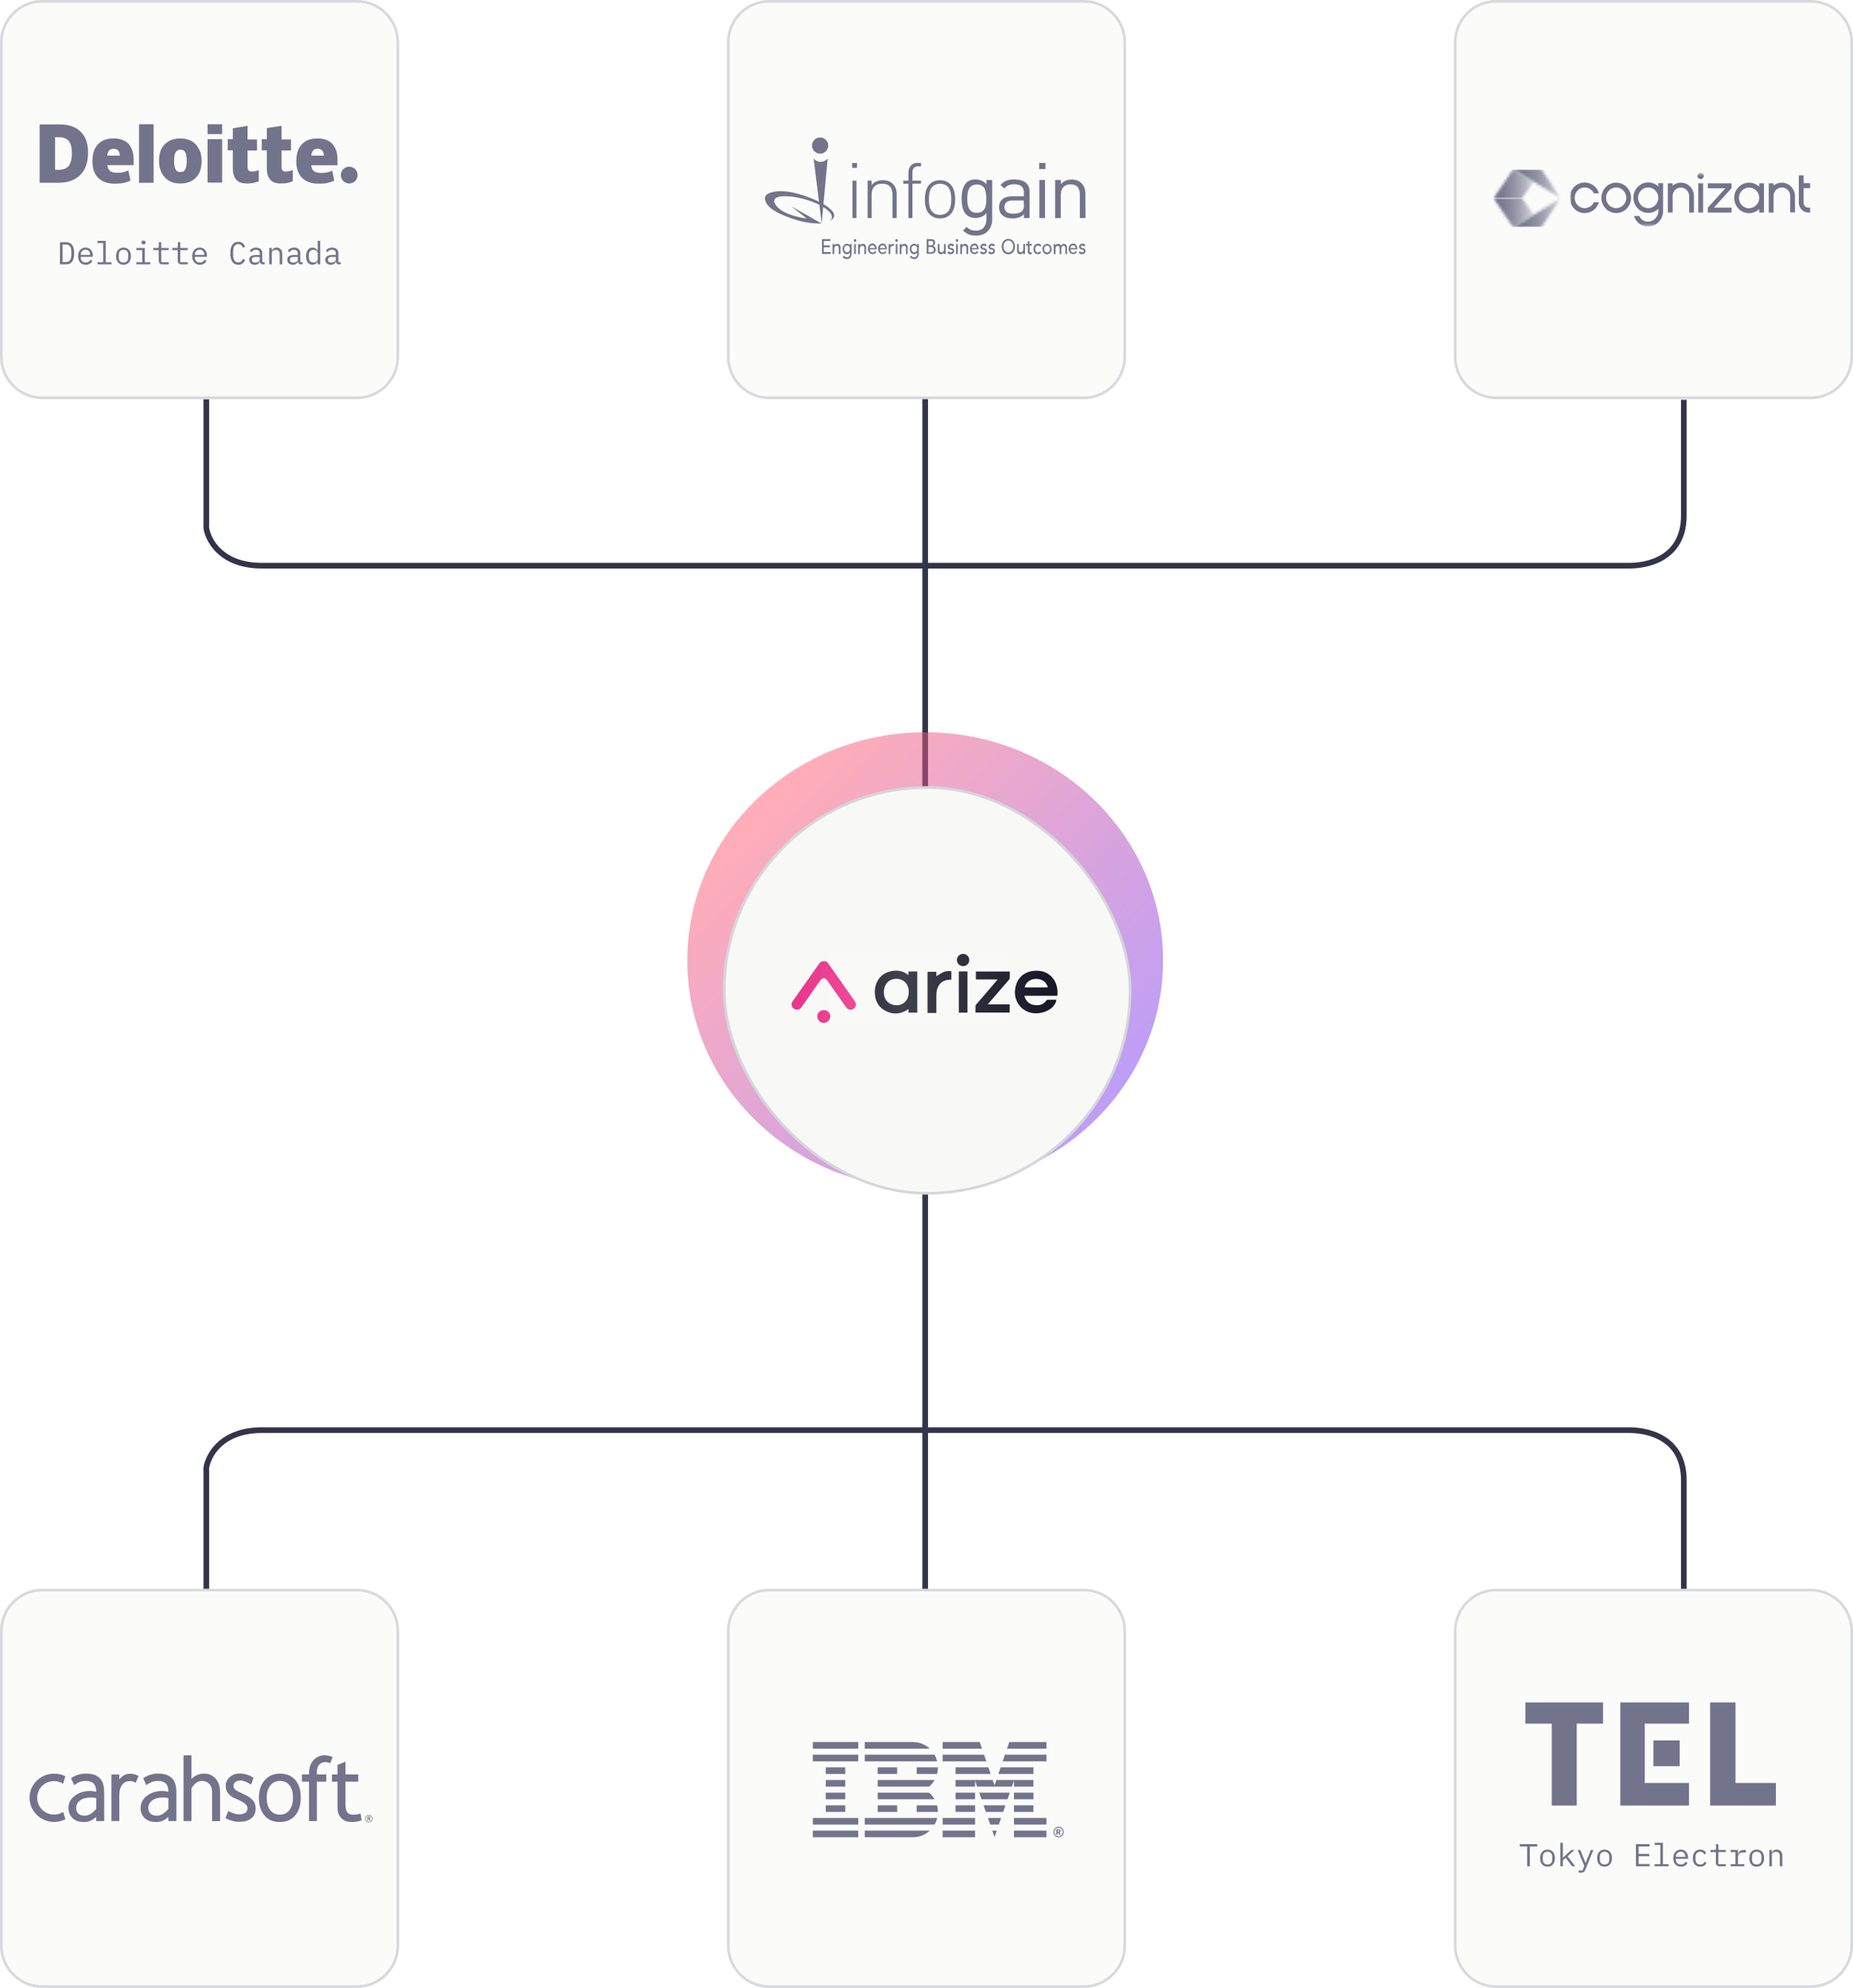 <svg width="701" height="752" viewBox="0 0 701 752" fill="none" xmlns="http://www.w3.org/2000/svg">
<path d="M78.052 151L78.052 198.5C77.513 200.676 80.963 213.996 99.081 213.996H615.971C622.981 214.08 637 211.5 637 194.999V151.251" stroke="#333449" stroke-width="2.144"/>
<path d="M78.052 603.998L78.052 556.498C77.513 554.323 80.963 541.002 99.081 541.002H615.971C622.981 540.918 637 543.498 637 560V603.747" stroke="#333449" stroke-width="2.144"/>
<path d="M350 601.5L350 150.5" stroke="#333449" stroke-width="2.144"/>
<path d="M0 617C0 608.164 7.163 601 16 601H135C143.837 601 151 608.164 151 617V736C151 744.837 143.837 752 135 752H16C7.163 752 0 744.837 0 736V617Z" fill="#FBFBF9"/>
<path d="M16 601.5H135C143.56 601.5 150.5 608.44 150.5 617V736C150.5 744.561 143.56 751.5 135 751.5H16C7.44 751.5 0.5 744.561 0.5 736V617C0.5 608.44 7.44 601.5 16 601.5Z" stroke="#131640" stroke-opacity="0.15"/>
<path d="M50.117 671.036C47.942 670.801 46.55 671.369 45.12 673.153V671.252H42.141V688.889H45.139V678.757C45.139 677.327 45.512 676.033 46.335 675.014C47.158 673.995 48.255 673.76 49.274 673.76C50.019 673.76 50.725 673.995 51.332 674.426L52.429 671.82C51.763 671.487 50.842 671.115 50.117 671.036Z" fill="#73738C"/>
<path d="M36.419 688.889H39.417V678.248C39.417 675.74 38.947 673.897 37.81 672.741C36.674 671.585 35.067 670.919 32.519 670.919C30.697 670.919 28.874 671.35 26.856 672.682L28.071 675.289C29.717 674.113 30.854 673.662 32.617 673.701C35.126 673.76 36.419 675.014 36.419 677.836C35.655 677.621 34.871 677.503 34.067 677.503C31.657 677.503 29.697 678.209 28.149 679.443C26.601 680.678 25.895 682.187 25.895 683.97C25.856 685.381 26.405 686.733 27.404 687.713C28.404 688.713 29.599 689.124 30.971 689.222C33.186 689.379 34.753 688.85 36.38 687.302V688.889H36.419ZM36.419 684.245C35.204 685.734 33.656 686.851 32.088 686.851C29.933 686.851 28.816 685.773 28.816 683.951C28.816 682.853 29.227 681.932 30.226 681.129C31.226 680.325 32.794 679.953 34.361 679.953C35.047 679.972 35.753 680.051 36.419 680.208V684.245Z" fill="#73738C"/>
<path d="M63.717 688.889H66.716V678.248C66.716 675.74 66.265 673.897 65.109 672.741C63.972 671.585 62.365 670.919 59.818 670.919C57.995 670.919 56.173 671.35 54.154 672.682L55.369 675.289C57.015 674.113 58.152 673.662 59.916 673.701C62.424 673.76 63.717 675.014 63.717 677.836C62.953 677.621 62.169 677.503 61.366 677.503C58.955 677.503 56.996 678.209 55.447 679.443C53.899 680.678 53.194 682.187 53.194 683.97C53.155 685.381 53.703 686.733 54.703 687.713C55.702 688.713 56.898 689.124 58.27 689.222C60.484 689.379 62.052 688.85 63.678 687.302L63.717 688.889ZM63.717 684.245C62.502 685.734 60.954 686.851 59.386 686.851C57.231 686.851 56.114 685.773 56.114 683.951C56.114 682.853 56.525 681.932 57.525 681.129C58.524 680.325 60.092 679.953 61.66 679.953C62.346 679.972 63.051 680.051 63.717 680.208V684.245Z" fill="#73738C"/>
<path d="M77.24 670.938C76.279 670.919 75.319 671.115 74.437 671.526C73.692 671.859 73.007 672.349 72.438 672.937V664.021H69.44V688.889H72.438V676.523C72.967 675.602 73.457 674.995 74.222 674.446C74.868 673.956 75.652 673.701 76.456 673.701C77.475 673.682 78.474 674.093 79.18 674.838C79.846 675.485 80.238 676.621 80.238 677.934V688.909H83.236V677.934C83.236 675.818 82.707 674.152 81.649 672.937C80.571 671.624 78.944 670.899 77.24 670.938Z" fill="#73738C"/>
<path d="M92.897 679.051L90.585 677.934C89.428 677.425 88.351 676.778 88.331 675.72C88.272 673.74 90.408 673.466 91.251 673.544C92.486 673.662 93.544 674.23 95.013 675.092L95.895 672.486C94.053 671.33 92.348 670.958 91.075 670.899C89.448 670.82 88.272 671.134 86.959 672.212C85.94 673.074 85.352 674.367 85.391 675.7C85.391 676.229 85.47 676.758 85.666 677.248C85.862 677.738 86.136 678.208 86.489 678.6C86.861 679.031 87.292 679.423 87.782 679.737C88.272 680.07 89.232 680.442 90.663 681.089C92.525 681.932 93.642 682.892 93.642 684.029C93.642 685.616 92.368 686.341 90.447 686.341C89.389 686.341 88.155 686.067 86.391 685.067L85.293 687.752C86.881 688.654 88.664 689.143 90.506 689.163C92.584 689.163 93.838 688.791 95.092 687.811C96.189 686.929 96.699 685.714 96.699 684.166C96.699 682.97 96.424 681.991 95.817 681.207C94.994 680.286 94.014 679.541 92.897 679.051Z" fill="#73738C"/>
<path d="M111.71 673.349C110.319 671.742 108.379 670.939 105.87 670.939C103.499 670.939 101.579 671.781 100.128 673.447C98.678 675.113 97.953 677.327 97.934 680.051C97.934 682.854 98.639 685.088 100.03 686.753C101.422 688.419 103.362 689.242 105.87 689.242C108.32 689.242 110.24 688.419 111.651 686.773C113.062 685.127 113.768 682.893 113.787 680.051C113.787 677.19 113.102 674.956 111.71 673.349ZM109.496 684.735C108.614 685.891 107.399 686.459 105.87 686.459C104.303 686.459 103.088 685.871 102.206 684.715C101.324 683.559 100.893 681.991 100.893 680.032C100.893 678.131 101.343 676.602 102.265 675.426C103.107 674.29 104.459 673.643 105.87 673.682C107.438 673.682 108.653 674.25 109.535 675.367C110.417 676.485 110.848 678.052 110.828 680.051C110.828 682.03 110.397 683.598 109.496 684.735Z" fill="#73738C"/>
<path d="M118.432 666.02C117.335 667.293 116.903 668.998 116.903 671.232H114.238V673.976H116.903V688.889H119.882V673.976H123.429V671.232H119.882C119.823 670.919 119.725 668.685 120.666 667.646C121.274 666.96 122.155 666.568 123.076 666.568C123.704 666.588 124.331 666.745 124.879 667.019L125.84 664.667C124.879 664.256 123.841 664.04 122.802 664.001C121.117 663.982 119.51 664.726 118.432 666.02Z" fill="#73738C"/>
<path d="M133.855 686.478C132.738 686.478 131.934 686.282 131.444 685.655C130.955 685.028 130.7 683.989 130.7 682.519V673.975H135.521V671.232H130.7V666.43L127.682 667.626V671.251H125.585V673.995H127.682V683.774C127.682 685.341 128.074 686.635 129.034 687.673C129.994 688.712 131.17 689.143 132.561 689.221C134.012 689.3 135.442 689.104 136.814 688.614L136.363 686.008C135.56 686.302 134.717 686.458 133.855 686.478Z" fill="#73738C"/>
<path d="M11.178 680.071C11.178 685.127 15.352 689.223 20.506 689.223C21.976 689.203 23.407 688.87 24.739 688.223L23.897 685.421C22.878 686.067 21.721 686.42 20.506 686.42C17.018 686.479 14.137 683.696 14.059 680.208C14 676.7 16.783 673.819 20.271 673.761C20.35 673.761 20.428 673.761 20.487 673.761C21.702 673.761 22.878 674.113 23.897 674.76L24.7 671.918C23.387 671.272 21.956 670.939 20.487 670.939C15.352 670.939 11.178 675.015 11.178 680.071Z" fill="#73738C"/>
<path d="M140.518 686.988C139.969 686.44 139.068 686.44 138.519 686.988C137.97 687.537 137.97 688.439 138.519 688.987C139.068 689.536 139.969 689.536 140.518 688.987C140.792 688.713 140.929 688.36 140.929 687.988C140.949 687.616 140.792 687.243 140.518 686.988ZM140.361 688.831C139.891 689.301 139.146 689.301 138.676 688.831C138.205 688.36 138.205 687.616 138.676 687.145C139.146 686.675 139.891 686.675 140.361 687.145C140.577 687.361 140.714 687.674 140.714 687.988C140.714 688.301 140.577 688.615 140.361 688.831Z" fill="#73738C"/>
<path d="M140.106 687.635C140.106 687.419 140.008 687.164 139.538 687.164H139.028V688.752H139.322V688.124H139.518L139.871 688.752H140.204L139.812 688.085C139.989 688.026 140.126 687.85 140.106 687.635ZM139.499 687.87H139.303V687.419H139.499C139.773 687.419 139.812 687.517 139.812 687.635C139.812 687.693 139.812 687.87 139.499 687.87Z" fill="#73738C"/>
<path d="M0 16C0 7.163 7.163 0 16 0H135C143.837 0 151 7.163 151 16V135C151 143.837 143.837 151 135 151H16C7.163 151 0 143.837 0 135V16Z" fill="#FBFBF9"/>
<path d="M16 0.5H135C143.56 0.5 150.5 7.44 150.5 16V135C150.5 143.56 143.56 150.5 135 150.5H16C7.44 150.5 0.5 143.56 0.5 135V16C0.5 7.44 7.44 0.5 16 0.5Z" stroke="#131640" stroke-opacity="0.15"/>
<g clip-path="url(#clip0_12141_7459)">
<path d="M128.927 66.232C128.927 64.441 130.386 63.049 132.11 63.049C133.9 63.049 135.293 64.508 135.293 66.232C135.293 67.956 133.834 69.415 132.11 69.415C130.386 69.415 128.927 68.022 128.927 66.232Z" fill="#73738C"/>
<path d="M33.302 57.677C33.302 61.391 32.374 64.176 30.385 66.165C28.395 68.155 25.61 69.149 22.029 69.149H15V47.067H22.427C25.942 47.067 28.594 47.929 30.451 49.786C32.374 51.576 33.302 54.229 33.302 57.677ZM27.202 57.876C27.202 55.82 26.804 54.361 26.008 53.367C25.279 52.438 24.019 51.908 22.427 51.908H20.836V64.242H22.162C23.952 64.242 25.212 63.712 26.074 62.651C26.804 61.59 27.202 59.998 27.202 57.876Z" fill="#73738C"/>
<path d="M58.104 47H52.6V69.149H58.104V47Z" fill="#73738C"/>
<path d="M76.273 60.86C76.273 63.513 75.61 65.635 74.151 67.16C72.692 68.685 70.703 69.414 68.183 69.414C65.73 69.414 63.806 68.685 62.347 67.094C60.889 65.502 60.159 63.446 60.159 60.86C60.159 58.208 60.822 56.086 62.281 54.627C63.74 53.101 65.73 52.372 68.249 52.372C69.841 52.372 71.234 52.703 72.427 53.367C73.687 54.03 74.549 55.025 75.212 56.284C76.008 57.677 76.273 59.136 76.273 60.86ZM65.862 60.86C65.862 62.319 66.061 63.314 66.393 64.043C66.724 64.772 67.321 65.104 68.249 65.104C69.178 65.104 69.708 64.772 70.106 64.043C70.438 63.314 70.637 62.186 70.637 60.86C70.637 59.401 70.438 58.406 70.106 57.677C69.775 57.014 69.178 56.616 68.249 56.616C67.454 56.616 66.79 56.948 66.393 57.677C66.061 58.406 65.862 59.401 65.862 60.86Z" fill="#73738C"/>
<path d="M84.033 52.637H78.529V69.082H84.033V52.637Z" fill="#73738C"/>
<path d="M84.033 47H78.529V50.714H84.033V47Z" fill="#73738C"/>
<path d="M95.239 64.903C95.969 64.903 96.897 64.704 97.892 64.373V68.551C97.162 68.882 96.433 69.081 95.77 69.214C95.107 69.346 94.311 69.413 93.382 69.413C91.526 69.413 90.199 68.948 89.337 67.954C88.542 67.025 88.077 65.567 88.077 63.644V56.88H86.154V52.636H88.077V48.524L93.648 47.596V52.768H97.229V56.946H93.648V63.312C93.78 64.439 94.245 64.903 95.239 64.903Z" fill="#73738C"/>
<path d="M108.103 64.903C108.832 64.903 109.761 64.704 110.755 64.373V68.551C110.026 68.882 109.297 69.081 108.633 69.214C107.97 69.346 107.175 69.413 106.246 69.413C104.389 69.413 103.063 68.948 102.201 67.954C101.405 67.025 100.941 65.567 100.941 63.644V56.88H99.018V52.636H100.941V48.458L106.511 47.596V52.768H110.092V56.946H106.511V63.312C106.578 64.439 107.108 64.903 108.103 64.903Z" fill="#73738C"/>
<path d="M125.611 54.295C124.285 52.969 122.428 52.372 120.041 52.372C117.521 52.372 115.531 53.101 114.139 54.627C112.746 56.152 112.083 58.274 112.083 61.059C112.083 63.712 112.812 65.834 114.271 67.292C115.797 68.751 117.852 69.481 120.505 69.481C121.831 69.481 122.892 69.414 123.82 69.216C124.683 69.017 125.677 68.751 126.473 68.287L125.677 64.574C125.08 64.839 124.417 65.038 123.887 65.17C123.091 65.369 122.163 65.436 121.234 65.436C120.173 65.436 119.311 65.17 118.714 64.706C118.118 64.176 117.786 63.446 117.786 62.518H127.667V59.932C127.6 57.478 126.871 55.621 125.611 54.295ZM117.786 58.871C117.852 58.009 118.118 57.279 118.515 56.881C118.913 56.483 119.444 56.284 120.173 56.284C120.836 56.284 121.499 56.483 121.897 56.948C122.295 57.412 122.494 58.009 122.56 58.871H117.786Z" fill="#73738C"/>
<path d="M48.488 54.295C47.095 52.969 45.305 52.372 42.917 52.372C40.398 52.372 38.408 53.101 37.016 54.627C35.623 56.152 34.96 58.274 34.96 61.059C34.96 63.712 35.689 65.834 37.148 67.292C38.673 68.751 40.729 69.481 43.382 69.481C44.708 69.481 45.769 69.414 46.697 69.216C47.559 69.017 48.554 68.751 49.35 68.287L48.554 64.507C47.957 64.772 47.294 64.972 46.764 65.104C45.968 65.303 45.04 65.369 44.111 65.369C43.05 65.369 42.188 65.104 41.591 64.64C40.995 64.109 40.663 63.38 40.663 62.452H50.544V59.932C50.477 57.478 49.748 55.621 48.488 54.295ZM40.597 58.871C40.663 58.009 40.928 57.279 41.326 56.881C41.724 56.483 42.254 56.284 42.984 56.284C43.713 56.284 44.31 56.483 44.708 56.948C45.106 57.412 45.305 58.009 45.371 58.871H40.597Z" fill="#73738C"/>
</g>
<path d="M22.675 91.624H25.015C26.039 91.624 26.803 91.976 27.307 92.68C27.811 93.384 28.063 94.428 28.063 95.812C28.063 97.196 27.811 98.24 27.307 98.944C26.803 99.648 26.039 100 25.015 100H22.675V91.624ZM24.967 99.124C25.639 99.124 26.143 98.892 26.479 98.428C26.823 97.964 26.995 97.308 26.995 96.46V95.164C26.995 94.316 26.823 93.66 26.479 93.196C26.143 92.732 25.639 92.5 24.967 92.5H23.683V99.124H24.967ZM32.438 100.144C31.991 100.144 31.587 100.068 31.227 99.916C30.875 99.764 30.57 99.548 30.314 99.268C30.067 98.98 29.875 98.64 29.738 98.248C29.602 97.848 29.535 97.404 29.535 96.916C29.535 96.42 29.602 95.972 29.738 95.572C29.883 95.172 30.078 94.832 30.326 94.552C30.575 94.264 30.87 94.044 31.215 93.892C31.567 93.74 31.954 93.664 32.379 93.664C32.794 93.664 33.17 93.74 33.507 93.892C33.85 94.044 34.142 94.256 34.383 94.528C34.623 94.792 34.806 95.108 34.934 95.476C35.062 95.844 35.127 96.248 35.127 96.688V97.144H30.543V97.432C30.543 97.704 30.587 97.956 30.674 98.188C30.762 98.42 30.887 98.62 31.047 98.788C31.215 98.956 31.415 99.088 31.646 99.184C31.887 99.272 32.151 99.316 32.438 99.316C32.855 99.316 33.215 99.22 33.519 99.028C33.822 98.836 34.054 98.572 34.215 98.236L34.922 98.716C34.739 99.132 34.431 99.476 33.998 99.748C33.575 100.012 33.054 100.144 32.438 100.144ZM32.379 94.456C32.114 94.456 31.87 94.504 31.646 94.6C31.422 94.696 31.227 94.828 31.058 94.996C30.898 95.164 30.77 95.364 30.674 95.596C30.587 95.82 30.543 96.068 30.543 96.34V96.424H34.094V96.292C34.094 96.02 34.05 95.772 33.962 95.548C33.883 95.324 33.767 95.132 33.614 94.972C33.471 94.804 33.291 94.676 33.075 94.588C32.867 94.5 32.635 94.456 32.379 94.456ZM36.886 99.184H39.046V91.936H36.886V91.12H40.006V99.184H42.166V100H36.886V99.184ZM46.721 100.144C46.289 100.144 45.897 100.068 45.545 99.916C45.201 99.764 44.905 99.548 44.657 99.268C44.417 98.98 44.233 98.64 44.105 98.248C43.977 97.848 43.913 97.4 43.913 96.904C43.913 96.416 43.977 95.972 44.105 95.572C44.233 95.172 44.417 94.832 44.657 94.552C44.905 94.264 45.201 94.044 45.545 93.892C45.897 93.74 46.289 93.664 46.721 93.664C47.153 93.664 47.541 93.74 47.885 93.892C48.237 94.044 48.533 94.264 48.773 94.552C49.021 94.832 49.209 95.172 49.337 95.572C49.465 95.972 49.529 96.416 49.529 96.904C49.529 97.4 49.465 97.848 49.337 98.248C49.209 98.64 49.021 98.98 48.773 99.268C48.533 99.548 48.237 99.764 47.885 99.916C47.541 100.068 47.153 100.144 46.721 100.144ZM46.721 99.316C47.257 99.316 47.689 99.156 48.017 98.836C48.345 98.516 48.509 98.02 48.509 97.348V96.46C48.509 95.788 48.345 95.292 48.017 94.972C47.689 94.652 47.257 94.492 46.721 94.492C46.185 94.492 45.753 94.652 45.425 94.972C45.097 95.292 44.933 95.788 44.933 96.46V97.348C44.933 98.02 45.097 98.516 45.425 98.836C45.753 99.156 46.185 99.316 46.721 99.316ZM54.3 92.44C54.02 92.44 53.824 92.384 53.712 92.272C53.6 92.152 53.544 92.004 53.544 91.828V91.636C53.544 91.46 53.6 91.316 53.712 91.204C53.824 91.084 54.02 91.024 54.3 91.024C54.58 91.024 54.776 91.084 54.888 91.204C55 91.316 55.056 91.46 55.056 91.636V91.828C55.056 92.004 55 92.152 54.888 92.272C54.776 92.384 54.58 92.44 54.3 92.44ZM51.588 99.184H53.82V94.624H51.588V93.808H54.78V99.184H56.868V100H51.588V99.184ZM61.412 100C60.94 100 60.592 99.868 60.368 99.604C60.152 99.34 60.044 99 60.044 98.584V94.624H57.98V93.808H59.516C59.724 93.808 59.868 93.768 59.948 93.688C60.036 93.6 60.08 93.452 60.08 93.244V91.624H61.004V93.808H63.824V94.624H61.004V99.184H63.824V100H61.412ZM68.607 100C68.135 100 67.787 99.868 67.563 99.604C67.347 99.34 67.239 99 67.239 98.584V94.624H65.175V93.808H66.711C66.919 93.808 67.063 93.768 67.143 93.688C67.231 93.6 67.275 93.452 67.275 93.244V91.624H68.199V93.808H71.019V94.624H68.199V99.184H71.019V100H68.607ZM75.61 100.144C75.162 100.144 74.758 100.068 74.398 99.916C74.046 99.764 73.742 99.548 73.486 99.268C73.238 98.98 73.046 98.64 72.91 98.248C72.774 97.848 72.706 97.404 72.706 96.916C72.706 96.42 72.774 95.972 72.91 95.572C73.054 95.172 73.25 94.832 73.498 94.552C73.746 94.264 74.042 94.044 74.386 93.892C74.738 93.74 75.126 93.664 75.55 93.664C75.966 93.664 76.342 93.74 76.678 93.892C77.022 94.044 77.314 94.256 77.554 94.528C77.794 94.792 77.978 95.108 78.106 95.476C78.234 95.844 78.298 96.248 78.298 96.688V97.144H73.714V97.432C73.714 97.704 73.758 97.956 73.846 98.188C73.934 98.42 74.058 98.62 74.218 98.788C74.386 98.956 74.586 99.088 74.818 99.184C75.058 99.272 75.322 99.316 75.61 99.316C76.026 99.316 76.386 99.22 76.69 99.028C76.994 98.836 77.226 98.572 77.386 98.236L78.094 98.716C77.91 99.132 77.602 99.476 77.17 99.748C76.746 100.012 76.226 100.144 75.61 100.144ZM75.55 94.456C75.286 94.456 75.042 94.504 74.818 94.6C74.594 94.696 74.398 94.828 74.23 94.996C74.07 95.164 73.942 95.364 73.846 95.596C73.758 95.82 73.714 96.068 73.714 96.34V96.424H77.266V96.292C77.266 96.02 77.222 95.772 77.134 95.548C77.054 95.324 76.938 95.132 76.786 94.972C76.642 94.804 76.462 94.676 76.246 94.588C76.038 94.5 75.806 94.456 75.55 94.456ZM90.169 100.144C89.145 100.144 88.381 99.772 87.877 99.028C87.381 98.284 87.133 97.212 87.133 95.812C87.133 94.412 87.381 93.34 87.877 92.596C88.381 91.852 89.145 91.48 90.169 91.48C90.553 91.48 90.885 91.532 91.165 91.636C91.445 91.74 91.685 91.88 91.885 92.056C92.085 92.232 92.253 92.432 92.389 92.656C92.525 92.872 92.645 93.092 92.749 93.316L91.885 93.712C91.813 93.528 91.729 93.356 91.633 93.196C91.537 93.028 91.421 92.884 91.285 92.764C91.157 92.636 91.001 92.536 90.817 92.464C90.641 92.392 90.425 92.356 90.169 92.356C89.505 92.356 89.009 92.608 88.681 93.112C88.361 93.616 88.201 94.288 88.201 95.128V96.496C88.201 97.336 88.361 98.008 88.681 98.512C89.009 99.016 89.505 99.268 90.169 99.268C90.425 99.268 90.641 99.232 90.817 99.16C91.001 99.088 91.157 98.992 91.285 98.872C91.421 98.744 91.537 98.6 91.633 98.44C91.729 98.272 91.813 98.096 91.885 97.912L92.749 98.308C92.645 98.54 92.525 98.764 92.389 98.98C92.253 99.196 92.085 99.392 91.885 99.568C91.685 99.744 91.445 99.884 91.165 99.988C90.885 100.092 90.553 100.144 90.169 100.144ZM99.428 100C99.052 100 98.784 99.904 98.624 99.712C98.464 99.52 98.364 99.28 98.324 98.992H98.264C98.128 99.352 97.908 99.636 97.604 99.844C97.308 100.044 96.908 100.144 96.404 100.144C95.756 100.144 95.24 99.976 94.856 99.64C94.472 99.304 94.28 98.844 94.28 98.26C94.28 97.684 94.488 97.24 94.904 96.928C95.328 96.616 96.008 96.46 96.944 96.46H98.264V95.848C98.264 95.392 98.136 95.052 97.88 94.828C97.624 94.596 97.26 94.48 96.788 94.48C96.372 94.48 96.032 94.564 95.768 94.732C95.504 94.892 95.292 95.112 95.132 95.392L94.484 94.912C94.564 94.752 94.672 94.596 94.808 94.444C94.944 94.292 95.112 94.16 95.312 94.048C95.512 93.928 95.74 93.836 95.996 93.772C96.252 93.7 96.536 93.664 96.848 93.664C97.576 93.664 98.152 93.848 98.576 94.216C99.008 94.584 99.224 95.096 99.224 95.752V99.16H100.088V100H99.428ZM96.572 99.34C96.82 99.34 97.044 99.312 97.244 99.256C97.452 99.192 97.632 99.112 97.784 99.016C97.936 98.912 98.052 98.792 98.132 98.656C98.22 98.512 98.264 98.36 98.264 98.2V97.18H96.944C96.368 97.18 95.948 97.26 95.684 97.42C95.42 97.58 95.288 97.812 95.288 98.116V98.368C95.288 98.688 95.4 98.932 95.624 99.1C95.856 99.26 96.172 99.34 96.572 99.34ZM101.86 100V93.808H102.82V94.816H102.868C102.932 94.664 103.012 94.52 103.108 94.384C103.204 94.24 103.32 94.116 103.456 94.012C103.6 93.908 103.768 93.824 103.96 93.76C104.152 93.696 104.376 93.664 104.632 93.664C105.28 93.664 105.8 93.872 106.192 94.288C106.584 94.696 106.78 95.276 106.78 96.028V100H105.82V96.196C105.82 95.628 105.696 95.208 105.448 94.936C105.2 94.656 104.836 94.516 104.356 94.516C104.164 94.516 103.976 94.54 103.792 94.588C103.608 94.636 103.444 94.708 103.3 94.804C103.156 94.9 103.04 95.024 102.952 95.176C102.864 95.328 102.82 95.504 102.82 95.704V100H101.86ZM113.819 100C113.443 100 113.175 99.904 113.015 99.712C112.855 99.52 112.755 99.28 112.715 98.992H112.655C112.519 99.352 112.299 99.636 111.995 99.844C111.699 100.044 111.299 100.144 110.795 100.144C110.147 100.144 109.631 99.976 109.247 99.64C108.863 99.304 108.671 98.844 108.671 98.26C108.671 97.684 108.879 97.24 109.295 96.928C109.719 96.616 110.399 96.46 111.335 96.46H112.655V95.848C112.655 95.392 112.527 95.052 112.271 94.828C112.015 94.596 111.651 94.48 111.179 94.48C110.763 94.48 110.423 94.564 110.159 94.732C109.895 94.892 109.683 95.112 109.523 95.392L108.875 94.912C108.955 94.752 109.063 94.596 109.199 94.444C109.335 94.292 109.503 94.16 109.703 94.048C109.903 93.928 110.131 93.836 110.387 93.772C110.643 93.7 110.927 93.664 111.239 93.664C111.967 93.664 112.543 93.848 112.967 94.216C113.399 94.584 113.615 95.096 113.615 95.752V99.16H114.479V100H113.819ZM110.963 99.34C111.211 99.34 111.435 99.312 111.635 99.256C111.843 99.192 112.023 99.112 112.175 99.016C112.327 98.912 112.443 98.792 112.523 98.656C112.611 98.512 112.655 98.36 112.655 98.2V97.18H111.335C110.759 97.18 110.339 97.26 110.075 97.42C109.811 97.58 109.679 97.812 109.679 98.116V98.368C109.679 98.688 109.791 98.932 110.015 99.1C110.247 99.26 110.563 99.34 110.963 99.34ZM120.174 98.992H120.126C119.726 99.76 119.09 100.144 118.218 100.144C117.458 100.144 116.862 99.86 116.43 99.292C116.006 98.724 115.794 97.928 115.794 96.904C115.794 95.88 116.006 95.084 116.43 94.516C116.862 93.948 117.458 93.664 118.218 93.664C119.09 93.664 119.726 94.048 120.126 94.816H120.174V91.12H121.134V100H120.174V98.992ZM118.59 99.292C118.806 99.292 119.01 99.264 119.202 99.208C119.394 99.152 119.562 99.072 119.706 98.968C119.85 98.856 119.962 98.724 120.042 98.572C120.13 98.412 120.174 98.228 120.174 98.02V95.788C120.174 95.58 120.13 95.4 120.042 95.248C119.962 95.088 119.85 94.956 119.706 94.852C119.562 94.74 119.394 94.656 119.202 94.6C119.01 94.544 118.806 94.516 118.59 94.516C118.03 94.516 117.594 94.688 117.282 95.032C116.978 95.368 116.826 95.816 116.826 96.376V97.432C116.826 97.992 116.978 98.444 117.282 98.788C117.594 99.124 118.03 99.292 118.59 99.292ZM128.21 100C127.834 100 127.566 99.904 127.406 99.712C127.246 99.52 127.146 99.28 127.106 98.992H127.046C126.91 99.352 126.69 99.636 126.386 99.844C126.09 100.044 125.69 100.144 125.186 100.144C124.538 100.144 124.022 99.976 123.638 99.64C123.254 99.304 123.062 98.844 123.062 98.26C123.062 97.684 123.27 97.24 123.686 96.928C124.11 96.616 124.79 96.46 125.726 96.46H127.046V95.848C127.046 95.392 126.918 95.052 126.662 94.828C126.406 94.596 126.042 94.48 125.57 94.48C125.154 94.48 124.814 94.564 124.55 94.732C124.286 94.892 124.074 95.112 123.914 95.392L123.266 94.912C123.346 94.752 123.454 94.596 123.59 94.444C123.726 94.292 123.894 94.16 124.094 94.048C124.294 93.928 124.522 93.836 124.778 93.772C125.034 93.7 125.318 93.664 125.63 93.664C126.358 93.664 126.934 93.848 127.358 94.216C127.79 94.584 128.006 95.096 128.006 95.752V99.16H128.87V100H128.21ZM125.354 99.34C125.602 99.34 125.826 99.312 126.026 99.256C126.234 99.192 126.414 99.112 126.566 99.016C126.718 98.912 126.834 98.792 126.914 98.656C127.002 98.512 127.046 98.36 127.046 98.2V97.18H125.726C125.15 97.18 124.73 97.26 124.466 97.42C124.202 97.58 124.07 97.812 124.07 98.116V98.368C124.07 98.688 124.182 98.932 124.406 99.1C124.638 99.26 124.954 99.34 125.354 99.34Z" fill="#73738C"/>
<path d="M550 617C550 608.164 557.163 601 566 601H685C693.837 601 701 608.164 701 617V736C701 744.837 693.837 752 685 752H566C557.163 752 550 744.837 550 736V617Z" fill="#FBFBF9"/>
<path d="M566 601.5H685C693.56 601.5 700.5 608.44 700.5 617V736C700.5 744.561 693.56 751.5 685 751.5H566C557.44 751.5 550.5 744.561 550.5 736V617C550.5 608.44 557.44 601.5 566 601.5Z" stroke="#131640" stroke-opacity="0.15"/>
<g clip-path="url(#clip1_12141_7459)">
<path d="M606.437 644H577.077V652.044H587.026V683H596.489V652.044H606.437V644Z" fill="#73738C"/>
<path d="M656.544 674.469V644H646.959V683H671.831V674.469H656.544Z" fill="#73738C"/>
<path d="M612.989 644V683H638.952V674.469H622.21V652.044H638.952V644H612.989Z" fill="#73738C"/>
<path d="M635.434 658.381H625.485V662.281V668.131H635.434V658.381Z" fill="#73738C"/>
</g>
<path d="M578.737 698.5V706H577.729V698.5H574.933V697.624H581.533V698.5H578.737ZM585.428 706.144C584.996 706.144 584.604 706.068 584.252 705.916C583.908 705.764 583.612 705.548 583.364 705.268C583.124 704.98 582.94 704.64 582.812 704.248C582.684 703.848 582.62 703.4 582.62 702.904C582.62 702.416 582.684 701.972 582.812 701.572C582.94 701.172 583.124 700.832 583.364 700.552C583.612 700.264 583.908 700.044 584.252 699.892C584.604 699.74 584.996 699.664 585.428 699.664C585.86 699.664 586.248 699.74 586.592 699.892C586.944 700.044 587.24 700.264 587.48 700.552C587.728 700.832 587.916 701.172 588.044 701.572C588.172 701.972 588.236 702.416 588.236 702.904C588.236 703.4 588.172 703.848 588.044 704.248C587.916 704.64 587.728 704.98 587.48 705.268C587.24 705.548 586.944 705.764 586.592 705.916C586.248 706.068 585.86 706.144 585.428 706.144ZM585.428 705.316C585.964 705.316 586.396 705.156 586.724 704.836C587.052 704.516 587.216 704.02 587.216 703.348V702.46C587.216 701.788 587.052 701.292 586.724 700.972C586.396 700.652 585.964 700.492 585.428 700.492C584.892 700.492 584.46 700.652 584.132 700.972C583.804 701.292 583.64 701.788 583.64 702.46V703.348C583.64 704.02 583.804 704.516 584.132 704.836C584.46 705.156 584.892 705.316 585.428 705.316ZM590.283 697.12H591.243V702.724H591.291L592.371 701.704L594.435 699.808H595.611L593.043 702.232L595.911 706H594.723L592.311 702.784L591.243 703.756V706H590.283V697.12ZM601.823 699.808H602.783L599.711 707.356C599.639 707.532 599.559 707.684 599.471 707.812C599.383 707.948 599.279 708.056 599.159 708.136C599.039 708.224 598.895 708.288 598.727 708.328C598.559 708.376 598.359 708.4 598.127 708.4H597.215V707.584H598.655L599.351 705.88L596.855 699.808H597.839L598.883 702.4L599.807 704.752H599.855L600.779 702.4L601.823 699.808ZM607.014 706.144C606.582 706.144 606.19 706.068 605.838 705.916C605.494 705.764 605.198 705.548 604.95 705.268C604.71 704.98 604.526 704.64 604.398 704.248C604.27 703.848 604.206 703.4 604.206 702.904C604.206 702.416 604.27 701.972 604.398 701.572C604.526 701.172 604.71 700.832 604.95 700.552C605.198 700.264 605.494 700.044 605.838 699.892C606.19 699.74 606.582 699.664 607.014 699.664C607.446 699.664 607.834 699.74 608.178 699.892C608.53 700.044 608.826 700.264 609.066 700.552C609.314 700.832 609.502 701.172 609.63 701.572C609.758 701.972 609.822 702.416 609.822 702.904C609.822 703.4 609.758 703.848 609.63 704.248C609.502 704.64 609.314 704.98 609.066 705.268C608.826 705.548 608.53 705.764 608.178 705.916C607.834 706.068 607.446 706.144 607.014 706.144ZM607.014 705.316C607.55 705.316 607.982 705.156 608.31 704.836C608.638 704.516 608.802 704.02 608.802 703.348V702.46C608.802 701.788 608.638 701.292 608.31 700.972C607.982 700.652 607.55 700.492 607.014 700.492C606.478 700.492 606.046 700.652 605.718 700.972C605.39 701.292 605.226 701.788 605.226 702.46V703.348C605.226 704.02 605.39 704.516 605.718 704.836C606.046 705.156 606.478 705.316 607.014 705.316ZM618.885 706V697.624H624.045V698.5H619.893V701.32H623.901V702.196H619.893V705.124H624.045V706H618.885ZM625.96 705.184H628.12V697.936H625.96V697.12H629.08V705.184H631.24V706H625.96V705.184ZM635.903 706.144C635.455 706.144 635.051 706.068 634.691 705.916C634.339 705.764 634.035 705.548 633.779 705.268C633.531 704.98 633.339 704.64 633.203 704.248C633.067 703.848 632.999 703.404 632.999 702.916C632.999 702.42 633.067 701.972 633.203 701.572C633.347 701.172 633.543 700.832 633.791 700.552C634.039 700.264 634.335 700.044 634.679 699.892C635.031 699.74 635.419 699.664 635.843 699.664C636.259 699.664 636.635 699.74 636.971 699.892C637.315 700.044 637.607 700.256 637.847 700.528C638.087 700.792 638.271 701.108 638.399 701.476C638.527 701.844 638.591 702.248 638.591 702.688V703.144H634.007V703.432C634.007 703.704 634.051 703.956 634.139 704.188C634.227 704.42 634.351 704.62 634.511 704.788C634.679 704.956 634.879 705.088 635.111 705.184C635.351 705.272 635.615 705.316 635.903 705.316C636.319 705.316 636.679 705.22 636.983 705.028C637.287 704.836 637.519 704.572 637.679 704.236L638.387 704.716C638.203 705.132 637.895 705.476 637.463 705.748C637.039 706.012 636.519 706.144 635.903 706.144ZM635.843 700.456C635.579 700.456 635.335 700.504 635.111 700.6C634.887 700.696 634.691 700.828 634.523 700.996C634.363 701.164 634.235 701.364 634.139 701.596C634.051 701.82 634.007 702.068 634.007 702.34V702.424H637.559V702.292C637.559 702.02 637.515 701.772 637.427 701.548C637.347 701.324 637.231 701.132 637.079 700.972C636.935 700.804 636.755 700.676 636.539 700.588C636.331 700.5 636.099 700.456 635.843 700.456ZM643.207 706.144C642.759 706.144 642.359 706.068 642.007 705.916C641.663 705.756 641.371 705.536 641.131 705.256C640.891 704.976 640.707 704.636 640.579 704.236C640.459 703.836 640.399 703.392 640.399 702.904C640.399 702.416 640.463 701.972 640.591 701.572C640.719 701.172 640.903 700.832 641.143 700.552C641.383 700.264 641.675 700.044 642.019 699.892C642.363 699.74 642.755 699.664 643.195 699.664C643.795 699.664 644.283 699.796 644.659 700.06C645.035 700.324 645.311 700.668 645.487 701.092L644.719 701.5C644.607 701.18 644.419 700.932 644.155 700.756C643.899 700.58 643.579 700.492 643.195 700.492C642.915 700.492 642.663 700.54 642.439 700.636C642.223 700.724 642.039 700.852 641.887 701.02C641.735 701.188 641.619 701.388 641.539 701.62C641.467 701.852 641.431 702.104 641.431 702.376V703.432C641.431 703.704 641.467 703.956 641.539 704.188C641.619 704.42 641.735 704.62 641.887 704.788C642.039 704.956 642.227 705.088 642.451 705.184C642.675 705.272 642.931 705.316 643.219 705.316C643.635 705.316 643.979 705.22 644.251 705.028C644.523 704.836 644.739 704.572 644.899 704.236L645.583 704.704C645.399 705.12 645.111 705.464 644.719 705.736C644.335 706.008 643.831 706.144 643.207 706.144ZM650.486 706C650.014 706 649.666 705.868 649.442 705.604C649.226 705.34 649.118 705 649.118 704.584V700.624H647.054V699.808H648.59C648.798 699.808 648.942 699.768 649.022 699.688C649.11 699.6 649.154 699.452 649.154 699.244V697.624H650.078V699.808H652.898V700.624H650.078V705.184H652.898V706H650.486ZM654.705 705.184H656.517V700.624H654.705V699.808H657.477V701.368H657.537C657.665 700.88 657.905 700.5 658.257 700.228C658.617 699.948 659.073 699.808 659.625 699.808H660.489V700.768H659.325C658.773 700.768 658.325 700.928 657.981 701.248C657.645 701.568 657.477 701.988 657.477 702.508V705.184H659.877V706H654.705V705.184ZM664.577 706.144C664.145 706.144 663.753 706.068 663.401 705.916C663.057 705.764 662.761 705.548 662.513 705.268C662.273 704.98 662.089 704.64 661.961 704.248C661.833 703.848 661.769 703.4 661.769 702.904C661.769 702.416 661.833 701.972 661.961 701.572C662.089 701.172 662.273 700.832 662.513 700.552C662.761 700.264 663.057 700.044 663.401 699.892C663.753 699.74 664.145 699.664 664.577 699.664C665.009 699.664 665.397 699.74 665.741 699.892C666.093 700.044 666.389 700.264 666.629 700.552C666.877 700.832 667.065 701.172 667.193 701.572C667.321 701.972 667.385 702.416 667.385 702.904C667.385 703.4 667.321 703.848 667.193 704.248C667.065 704.64 666.877 704.98 666.629 705.268C666.389 705.548 666.093 705.764 665.741 705.916C665.397 706.068 665.009 706.144 664.577 706.144ZM664.577 705.316C665.113 705.316 665.545 705.156 665.873 704.836C666.201 704.516 666.365 704.02 666.365 703.348V702.46C666.365 701.788 666.201 701.292 665.873 700.972C665.545 700.652 665.113 700.492 664.577 700.492C664.041 700.492 663.609 700.652 663.281 700.972C662.953 701.292 662.789 701.788 662.789 702.46V703.348C662.789 704.02 662.953 704.516 663.281 704.836C663.609 705.156 664.041 705.316 664.577 705.316ZM669.348 706V699.808H670.308V700.816H670.356C670.42 700.664 670.5 700.52 670.596 700.384C670.692 700.24 670.808 700.116 670.944 700.012C671.088 699.908 671.256 699.824 671.448 699.76C671.64 699.696 671.864 699.664 672.12 699.664C672.768 699.664 673.288 699.872 673.68 700.288C674.072 700.696 674.268 701.276 674.268 702.028V706H673.308V702.196C673.308 701.628 673.184 701.208 672.936 700.936C672.688 700.656 672.324 700.516 671.844 700.516C671.652 700.516 671.464 700.54 671.28 700.588C671.096 700.636 670.932 700.708 670.788 700.804C670.644 700.9 670.528 701.024 670.44 701.176C670.352 701.328 670.308 701.504 670.308 701.704V706H669.348Z" fill="#73738C"/>
<path d="M550 16C550 7.163 557.163 0 566 0H685C693.837 0 701 7.163 701 16V135C701 143.837 693.837 151 685 151H566C557.163 151 550 143.837 550 135V16Z" fill="#FBFBF9"/>
<path d="M566 0.5H685C693.56 0.5 700.5 7.44 700.5 16V135C700.5 143.56 693.56 150.5 685 150.5H566C557.44 150.5 550.5 143.56 550.5 135V16C550.5 7.44 557.44 0.5 566 0.5Z" stroke="#131640" stroke-opacity="0.15"/>
<g clip-path="url(#clip2_12141_7459)">
<mask id="mask0_12141_7459" style="mask-type:luminance" maskUnits="userSpaceOnUse" x="593" y="65" width="93" height="21">
<path d="M593.901 65.35H685.049V85.75H593.901V65.35Z" fill="white"/>
</mask>
<g mask="url(#mask0_12141_7459)">
<mask id="mask1_12141_7459" style="mask-type:luminance" maskUnits="userSpaceOnUse" x="593" y="65" width="93" height="21">
<path d="M593.901 65.35H685.049V85.75H593.901V65.35Z" fill="white"/>
</mask>
<g mask="url(#mask1_12141_7459)">
<path d="M642.477 69.35H644.284V80.4H642.477V69.35ZM635.887 69.1C634.715 69.1 633.641 69.5 632.762 70.25V69.35H630.956V80.4H632.762V74.15C632.762 72.35 634.178 70.95 635.887 70.95C637.595 70.95 639.011 72.4 639.011 74.15V80.4H640.817V74.15C640.817 71.35 638.621 69.1 635.887 69.1ZM627.343 69.3H629.149V79.95C629.101 83.1 626.611 85.65 623.535 85.7C621.094 85.75 618.848 84.1 618.165 81.7H620.118C620.752 83.05 622.07 83.9 623.535 83.85C625.634 83.8 627.294 82.05 627.392 79.9V79C625.097 81.15 621.533 81.05 619.434 78.7C617.335 76.35 617.433 72.7 619.727 70.55C621.875 68.5 625.244 68.5 627.392 70.55L627.343 69.3ZM627.343 74.85C627.343 72.7 625.634 70.9 623.535 70.9C621.436 70.9 619.678 72.65 619.678 74.8C619.678 76.95 621.387 78.75 623.535 78.75C625.634 78.75 627.343 77 627.343 74.85ZM599.516 70.9C600.98 70.9 602.347 71.8 602.982 73.15H604.886C604.007 70.1 600.834 68.35 597.856 69.3C594.878 70.2 593.169 73.45 594.097 76.5C595.024 79.55 598.149 81.3 601.127 80.35C602.933 79.8 604.349 78.35 604.886 76.5H602.982C602.103 78.45 599.808 79.3 597.905 78.4C596.001 77.5 595.171 75.15 596.049 73.2C596.684 71.8 598.002 70.9 599.516 70.9ZM617.042 74.85C617.042 78.05 614.503 80.6 611.428 80.6C608.303 80.6 605.813 78 605.813 74.85C605.813 71.7 608.254 69.1 611.379 69.1C614.503 69.1 617.042 71.65 617.042 74.85ZM615.236 74.85C615.236 72.7 613.527 70.9 611.428 70.9C609.328 70.9 607.571 72.65 607.571 74.8C607.571 76.95 609.28 78.75 611.379 78.75C613.527 78.75 615.236 77 615.236 74.85ZM674.064 69.1C672.892 69.1 671.818 69.5 670.939 70.25V69.35H669.133V80.4H670.939V74.15C670.939 72.35 672.355 70.9 674.064 70.9C675.822 70.9 677.237 72.35 677.237 74.1V80.35H679.044V74.15C678.995 71.35 676.798 69.1 674.064 69.1ZM665.52 69.35H667.327V80.4H665.52V79.1C663.226 81.25 659.662 81.15 657.563 78.8C655.464 76.45 655.561 72.8 657.856 70.65C658.881 69.65 660.248 69.1 661.664 69.1C663.079 69.1 664.446 69.65 665.52 70.65V69.35ZM665.52 74.85C665.52 72.7 663.812 70.95 661.664 70.95C659.564 70.95 657.856 72.7 657.856 74.9C657.856 77.05 659.564 78.8 661.664 78.8C663.812 78.75 665.52 77 665.52 74.85ZM685 71.15V69.3H682.315V66.3H680.508V76.7C680.508 78.75 682.119 80.4 684.121 80.4H685V78.55H684.121C683.145 78.55 682.315 77.7 682.315 76.7V71.15H685ZM643.356 65.35C642.673 65.35 642.184 65.9 642.184 66.55C642.184 67.25 642.721 67.75 643.356 67.75C644.04 67.75 644.528 67.2 644.528 66.55C644.577 65.9 644.04 65.35 643.356 65.35C643.405 65.35 643.405 65.35 643.356 65.35ZM655.073 69.35H646.09V71.2H652.73L646.09 78.55V80.4H655.073V78.55H648.385L655.024 71.2L655.073 69.35Z" fill="#73738C"/>
</g>
</g>
<mask id="mask2_12141_7459" style="mask-type:luminance" maskUnits="userSpaceOnUse" x="565" y="64" width="26" height="22">
<path d="M565 64H590.435V86H565V64Z" fill="white"/>
</mask>
<g mask="url(#mask2_12141_7459)">
<mask id="mask3_12141_7459" style="mask-type:luminance" maskUnits="userSpaceOnUse" x="565" y="75" width="16" height="11">
<path d="M565 75L572.469 86L580.183 81.25L575.838 75H565Z" fill="white"/>
</mask>
<g mask="url(#mask3_12141_7459)">
<path d="M565 75H580.183V86H565V75Z" fill="url(#paint0_linear_12141_7459)"/>
</g>
<mask id="mask4_12141_7459" style="mask-type:luminance" maskUnits="userSpaceOnUse" x="572" y="75" width="19" height="11">
<path d="M572.47 86H583.113L590.436 75L572.47 86Z" fill="white"/>
</mask>
<g mask="url(#mask4_12141_7459)">
<path d="M572.47 75H590.436V86H572.47V75Z" fill="url(#paint1_linear_12141_7459)"/>
</g>
<mask id="mask5_12141_7459" style="mask-type:luminance" maskUnits="userSpaceOnUse" x="565" y="64" width="16" height="11">
<path d="M572.469 64L565 75H575.838L580.183 68.75L572.469 64Z" fill="white"/>
</mask>
<g mask="url(#mask5_12141_7459)">
<path d="M565 64H580.183V75H565V64Z" fill="url(#paint2_linear_12141_7459)"/>
</g>
<mask id="mask6_12141_7459" style="mask-type:luminance" maskUnits="userSpaceOnUse" x="572" y="64" width="19" height="11">
<path d="M572.47 64L590.436 75L583.113 64H572.47Z" fill="white"/>
</mask>
<g mask="url(#mask6_12141_7459)">
<path d="M572.47 64H590.436V75H572.47V64Z" fill="url(#paint3_linear_12141_7459)"/>
</g>
</g>
</g>
<path d="M275 16C275 7.163 282.163 0 291 0H410C418.837 0 426 7.163 426 16V135C426 143.837 418.837 151 410 151H291C282.163 151 275 143.837 275 135V16Z" fill="#FBFBF9"/>
<path d="M291 0.5H410C418.56 0.5 425.5 7.44 425.5 16V135C425.5 143.56 418.56 150.5 410 150.5H291C282.44 150.5 275.5 143.56 275.5 135V16C275.5 7.44 282.44 0.5 291 0.5Z" stroke="#131640" stroke-opacity="0.15"/>
<g clip-path="url(#clip3_12141_7459)">
<path fill-rule="evenodd" clip-rule="evenodd" d="M322.497 82.496V68.332H324.012V82.496H322.497ZM322.371 63.499V61.666H324.222V63.499H322.371ZM337.647 82.496V73.706C337.647 70.873 336.343 69.498 333.733 69.498C332.472 69.498 331.461 69.831 330.746 70.581C330.073 71.289 329.736 72.331 329.736 73.664V82.496H328.22V68.331H329.736V69.998C330.746 68.79 332.177 68.165 333.944 68.165C335.585 68.165 336.847 68.623 337.773 69.581C338.742 70.539 339.204 71.831 339.204 73.414V82.496H337.647ZM345.179 69.499V82.497H343.664V69.499H341.727V68.331H343.664V65.332C343.664 64.206 344 63.332 344.589 62.623C345.179 61.957 346.02 61.624 347.115 61.624H348.419V62.915H347.367C345.936 62.915 345.179 63.706 345.179 65.248V68.331H348.419V69.456L345.179 69.499ZM359.571 69.748C358.561 68.707 357.214 68.165 355.615 68.165C354.016 68.165 352.669 68.665 351.66 69.748C350.481 70.873 349.892 72.789 349.892 75.414C349.892 77.997 350.481 79.913 351.66 81.038C352.669 82.08 354.016 82.621 355.614 82.621C357.214 82.621 358.56 82.122 359.571 81.038C360.749 79.913 361.339 77.997 361.339 75.414C361.339 72.831 360.749 70.915 359.571 69.748ZM358.603 80.079C357.804 80.913 356.793 81.288 355.615 81.288C354.478 81.288 353.426 80.913 352.669 80.079C351.828 79.246 351.406 77.705 351.406 75.414C351.406 73.122 351.828 71.538 352.669 70.705C353.469 69.872 354.478 69.497 355.615 69.497C356.751 69.497 357.804 69.872 358.603 70.705C359.444 71.539 359.865 73.08 359.865 75.414C359.865 77.705 359.402 79.288 358.603 80.079ZM373.163 68.081V69.749C372.279 68.624 371.059 67.998 369.544 67.915C369.375 67.915 369.207 67.873 369.081 67.873C367.566 67.873 366.387 68.29 365.546 69.165C364.368 70.29 363.779 72.331 363.779 75.165C363.779 77.997 364.368 79.997 365.546 81.164C366.43 82.039 367.608 82.455 369.081 82.455C369.249 82.455 369.418 82.455 369.545 82.413C371.059 82.33 372.279 81.705 373.163 80.58V82.872C373.163 84.163 372.827 85.205 372.195 85.997C371.606 86.746 370.68 87.163 369.544 87.246H369.165C368.366 87.246 367.734 87.121 367.188 86.913C366.649 86.617 366.141 86.268 365.673 85.871L364.284 87.204C365.084 87.913 365.84 88.413 366.556 88.705C367.272 89.037 368.197 89.121 369.25 89.121H369.586C371.269 89.079 372.658 88.496 373.71 87.413C374.762 86.288 375.351 84.788 375.351 82.996V68.082H373.163V68.081ZM372.532 78.831C371.985 79.956 370.933 80.497 369.544 80.497C368.113 80.497 367.103 79.956 366.556 78.831C366.136 77.997 365.925 76.789 365.925 75.165C365.925 73.54 366.136 72.248 366.556 71.457C367.103 70.373 368.156 69.79 369.544 69.79C370.975 69.79 371.985 70.332 372.532 71.457C372.91 72.29 373.121 73.54 373.121 75.165C373.164 76.79 372.953 78.039 372.532 78.831ZM383.726 67.873C382.505 67.873 381.495 68.04 380.737 68.332C379.896 68.665 379.138 69.249 378.508 69.998L379.981 71.331C380.78 70.249 382 69.706 383.641 69.706H383.683C386.124 69.706 387.344 70.748 387.344 72.873V74.248H382.968C381.369 74.248 380.148 74.581 379.264 75.332C378.381 76.081 377.96 77.081 377.96 78.372C377.96 79.581 378.297 80.58 379.054 81.288C379.938 82.205 381.285 82.622 383.179 82.622H383.683C385.198 82.497 386.418 81.997 387.344 81.039V82.497H389.49V72.706C389.533 69.54 387.597 67.915 383.726 67.873ZM387.387 77.414C387.387 78.581 387.134 79.414 386.629 79.872C385.998 80.456 385.03 80.789 383.683 80.831H383.347C381.117 80.831 379.981 79.997 379.981 78.373C379.981 76.706 381.074 75.831 383.262 75.831H387.303V77.414H387.387ZM395.34 82.497H393.194V68.082H395.34V82.497ZM395.508 63.957H393.11V61.624H395.508V63.957ZM410.657 82.497H408.511V73.582C408.511 71.04 407.333 69.748 404.934 69.748C403.798 69.748 402.914 70.082 402.284 70.748C401.652 71.415 401.315 72.373 401.315 73.582V82.497H399.169V68.081H401.315V69.664C402.325 68.498 403.672 67.915 405.397 67.915C406.954 67.915 408.217 68.373 409.101 69.289C410.068 70.248 410.615 71.581 410.615 73.289L410.657 82.497ZM305.202 82.664L299.353 78.039L310.799 84.538C310.799 84.538 306.254 84.787 301.246 83.204C295.861 81.538 289.632 78.955 289.38 75.123C289.169 72.665 294.387 71.54 300.405 72.956C309.41 75.04 319.678 80.664 313.913 83.581C316.942 81.081 310.799 77.706 308.063 76.623C302.761 74.457 298.09 74.04 295.481 74.29C293.588 74.498 292.493 75.332 292.999 76.707C293.84 78.831 297.29 81.539 305.202 82.664ZM310.252 52C311.935 52 313.324 53.375 313.324 55.042C313.324 56.75 311.935 58.125 310.252 58.125C308.569 58.125 307.18 56.75 307.18 55.042C307.179 54.642 307.258 54.246 307.411 53.876C307.565 53.507 307.792 53.171 308.077 52.888C308.363 52.605 308.702 52.382 309.075 52.229C309.448 52.077 309.848 51.999 310.252 52Z" fill="#73738C"/>
<path fill-rule="evenodd" clip-rule="evenodd" d="M307.811 60.001L310.84 84.498L313.113 60.001C311.514 61.584 309.494 61.75 307.811 60.001Z" fill="#73738C"/>
<path d="M310.966 90.454H314.123V91.162H311.639V92.829H313.954V93.537H311.639V95.328H314.249V96.037H310.966V90.454ZM315.048 92.328H315.679V92.912C315.764 92.703 315.89 92.537 316.1 92.412C316.31 92.287 316.521 92.245 316.773 92.245C316.942 92.245 317.068 92.287 317.236 92.328C317.363 92.37 317.489 92.454 317.615 92.578C317.741 92.704 317.826 92.829 317.867 93.037C317.952 93.203 317.952 93.454 317.952 93.703V96.12H317.319V93.912C317.319 93.745 317.319 93.579 317.277 93.453C317.247 93.343 317.189 93.243 317.109 93.162C317.025 93.078 316.941 93.037 316.856 92.995C316.773 92.953 316.688 92.953 316.562 92.953C316.436 92.953 316.31 92.995 316.183 93.037C316.057 93.078 315.973 93.162 315.889 93.245C315.805 93.329 315.72 93.495 315.678 93.62C315.62 93.809 315.592 94.006 315.594 94.204V96.12H314.963V92.328H315.048Z" fill="#73738C"/>
<path fill-rule="evenodd" clip-rule="evenodd" d="M322.034 96.828C322.118 96.578 322.16 96.329 322.16 96.037V92.287H321.528V92.829C321.402 92.621 321.235 92.495 321.024 92.37C320.833 92.257 320.614 92.2 320.392 92.204C320.14 92.204 319.929 92.287 319.719 92.37C319.551 92.454 319.34 92.62 319.215 92.787C319.088 92.954 318.963 93.162 318.878 93.412C318.709 93.912 318.709 94.453 318.878 94.953C318.962 95.203 319.046 95.412 319.214 95.579C319.382 95.745 319.551 95.912 319.762 95.995C319.972 96.12 320.182 96.162 320.435 96.162C320.645 96.162 320.855 96.12 321.066 95.995C321.276 95.87 321.445 95.703 321.571 95.496V96.037C321.571 96.162 321.571 96.329 321.528 96.495C321.487 96.661 321.402 96.787 321.318 96.912C321.192 97.037 321.108 97.12 320.94 97.204C320.756 97.289 320.554 97.332 320.351 97.328C320.14 97.328 319.887 97.245 319.719 97.162C319.551 97.037 319.382 96.912 319.215 96.703L318.793 97.287C319.046 97.536 319.298 97.745 319.551 97.828C319.803 97.954 320.098 97.995 320.392 97.995C320.645 97.995 320.897 97.954 321.108 97.87C321.308 97.755 321.492 97.615 321.655 97.453C321.823 97.287 321.95 97.079 322.034 96.828ZM320.055 92.933C320.185 92.899 320.295 92.87 320.435 92.87C320.602 92.87 320.771 92.912 320.898 92.954C321.024 92.996 321.15 93.079 321.234 93.203C321.318 93.328 321.402 93.453 321.445 93.62C321.486 93.787 321.528 93.954 321.528 94.162C321.528 94.537 321.445 94.828 321.234 95.078C321.131 95.186 321.007 95.271 320.87 95.328C320.732 95.385 320.584 95.414 320.435 95.412C320.098 95.412 319.845 95.328 319.635 95.078C319.425 94.828 319.34 94.537 319.34 94.162C319.34 93.954 319.382 93.787 319.425 93.62C319.466 93.454 319.551 93.328 319.635 93.203C319.719 93.12 319.845 93.037 319.972 92.954L320.055 92.933ZM323.127 90.579C323.048 90.689 323.004 90.819 323.001 90.954C323.001 91.121 323.044 91.246 323.127 91.329C323.254 91.454 323.338 91.495 323.464 91.495C323.59 91.495 323.717 91.412 323.801 91.329C323.88 91.219 323.924 91.089 323.927 90.954C323.927 90.787 323.885 90.662 323.801 90.579C323.675 90.454 323.59 90.413 323.464 90.413C323.338 90.413 323.212 90.496 323.127 90.579ZM323.759 92.329H323.127V96.079H323.759V92.329Z" fill="#73738C"/>
<path d="M324.727 92.329H325.358V92.913C325.442 92.703 325.569 92.537 325.779 92.412C325.99 92.287 326.2 92.246 326.452 92.246C326.621 92.246 326.747 92.287 326.916 92.329C327.041 92.37 327.168 92.454 327.294 92.578C327.42 92.704 327.504 92.829 327.547 93.037C327.63 93.203 327.63 93.454 327.63 93.704V96.121H327V93.912C327 93.746 327 93.579 326.957 93.453C326.927 93.344 326.869 93.244 326.789 93.162C326.715 93.093 326.63 93.036 326.537 92.996C326.452 92.954 326.368 92.954 326.242 92.954C326.116 92.954 325.99 92.996 325.863 93.037C325.737 93.079 325.653 93.162 325.569 93.245C325.485 93.329 325.401 93.495 325.358 93.621C325.3 93.81 325.272 94.007 325.275 94.204V96.12H324.643V92.329H324.727Z" fill="#73738C"/>
<path fill-rule="evenodd" clip-rule="evenodd" d="M329.145 94.912C329.093 94.764 329.065 94.609 329.062 94.452V94.328H331.628V94.078C331.628 93.859 331.596 93.673 331.56 93.463C331.554 93.432 331.549 93.401 331.544 93.37C331.46 93.162 331.376 92.953 331.25 92.745C331.124 92.536 330.955 92.412 330.745 92.286C330.576 92.162 330.324 92.12 330.029 92.12C329.777 92.12 329.566 92.203 329.356 92.287C329.145 92.37 328.977 92.536 328.809 92.703C328.682 92.87 328.556 93.078 328.472 93.328C328.386 93.583 328.344 93.851 328.346 94.12C328.346 94.411 328.388 94.661 328.472 94.912C328.556 95.161 328.682 95.369 328.809 95.536C328.977 95.703 329.145 95.869 329.356 95.952C329.566 96.077 329.819 96.119 330.072 96.119C330.661 96.119 331.165 95.869 331.502 95.37L331.039 94.953C330.955 95.119 330.787 95.286 330.661 95.369C330.535 95.494 330.366 95.536 330.156 95.536C329.987 95.536 329.861 95.495 329.735 95.453C329.608 95.409 329.493 95.337 329.398 95.244C329.279 95.164 329.19 95.047 329.145 94.912ZM330.913 93.453C330.954 93.577 330.997 93.703 330.997 93.869L328.977 93.828C328.977 93.703 329.019 93.578 329.061 93.452C329.091 93.365 329.141 93.298 329.198 93.223C329.222 93.191 329.246 93.157 329.272 93.12C329.355 93.036 329.482 92.953 329.608 92.87C329.743 92.818 329.885 92.79 330.029 92.786C330.198 92.786 330.324 92.828 330.45 92.869C330.576 92.953 330.66 93.036 330.744 93.119C330.828 93.203 330.871 93.329 330.913 93.453ZM332.975 94.912C332.923 94.764 332.895 94.609 332.891 94.452V94.328H335.458V94.078C335.458 93.859 335.425 93.673 335.39 93.463L335.373 93.37C335.293 93.154 335.195 92.945 335.079 92.745C334.953 92.536 334.785 92.412 334.575 92.286C334.406 92.162 334.153 92.12 333.859 92.12C333.607 92.12 333.396 92.203 333.186 92.287C332.975 92.37 332.807 92.536 332.639 92.703C332.512 92.87 332.387 93.078 332.302 93.328C332.216 93.583 332.173 93.851 332.176 94.12C332.176 94.411 332.217 94.661 332.302 94.912C332.386 95.161 332.512 95.369 332.638 95.536C332.807 95.703 332.975 95.869 333.186 95.952C333.396 96.077 333.649 96.119 333.901 96.119C334.49 96.119 334.995 95.869 335.332 95.37L334.869 94.953C334.785 95.119 334.616 95.286 334.49 95.369C334.364 95.494 334.196 95.536 333.986 95.536C333.816 95.536 333.69 95.495 333.564 95.453C333.438 95.409 333.323 95.337 333.227 95.244C333.109 95.164 333.02 95.047 332.975 94.912ZM334.785 93.453C334.826 93.577 334.869 93.703 334.869 93.869L332.849 93.828C332.849 93.703 332.89 93.578 332.933 93.452C332.963 93.365 333.012 93.298 333.069 93.223C333.094 93.191 333.118 93.157 333.143 93.12C333.227 93.036 333.354 92.953 333.48 92.87C333.614 92.818 333.757 92.79 333.901 92.786C334.069 92.786 334.196 92.828 334.322 92.869C334.448 92.953 334.532 93.036 334.616 93.119C334.7 93.203 334.743 93.328 334.784 93.452L334.785 93.453Z" fill="#73738C"/>
<path d="M336.257 92.329H336.889V92.913C336.931 92.829 336.972 92.703 337.057 92.621C337.141 92.537 337.183 92.454 337.267 92.412C337.352 92.37 337.436 92.287 337.562 92.287C337.646 92.246 337.772 92.246 337.856 92.246C337.941 92.246 338.067 92.246 338.151 92.287L338.108 93.037C338.067 93.037 338.025 92.996 337.941 92.996H337.772C337.478 92.996 337.226 93.079 337.056 93.287C336.889 93.495 336.804 93.787 336.804 94.204V96.079H336.173V92.329L336.257 92.329Z" fill="#73738C"/>
<path fill-rule="evenodd" clip-rule="evenodd" d="M338.825 90.579C338.746 90.689 338.702 90.819 338.699 90.954C338.699 91.121 338.741 91.246 338.825 91.329C338.952 91.454 339.036 91.495 339.162 91.495C339.288 91.495 339.414 91.412 339.499 91.329C339.578 91.219 339.622 91.089 339.625 90.954C339.625 90.787 339.582 90.662 339.499 90.579C339.373 90.454 339.288 90.413 339.162 90.413C339.036 90.413 338.91 90.496 338.825 90.579ZM339.499 92.329H338.867V96.079H339.499V92.329Z" fill="#73738C"/>
<path d="M340.465 92.329H341.097V92.913C341.18 92.703 341.307 92.537 341.517 92.412C341.727 92.287 341.938 92.246 342.19 92.246C342.359 92.246 342.485 92.287 342.654 92.329C342.822 92.37 342.906 92.454 343.032 92.578C343.159 92.704 343.243 92.829 343.284 93.037C343.369 93.203 343.369 93.454 343.369 93.704V96.121H342.737V93.912C342.737 93.746 342.737 93.579 342.696 93.453C342.665 93.344 342.607 93.244 342.527 93.162C342.443 93.079 342.359 93.037 342.275 92.996C342.19 92.954 342.107 92.954 341.98 92.954C341.853 92.954 341.728 92.996 341.601 93.037C341.475 93.079 341.391 93.162 341.307 93.245C341.223 93.329 341.18 93.495 341.097 93.621C341.042 93.811 341.013 94.007 341.012 94.204V96.12H340.381V92.329H340.465Z" fill="#73738C"/>
<path fill-rule="evenodd" clip-rule="evenodd" d="M347.451 96.828C347.535 96.578 347.578 96.329 347.578 96.037V92.287H346.946V92.829C346.82 92.621 346.652 92.495 346.442 92.37C346.251 92.257 346.032 92.2 345.81 92.204C345.558 92.204 345.346 92.287 345.136 92.37C344.968 92.454 344.758 92.62 344.632 92.787C344.506 92.954 344.38 93.162 344.295 93.412C344.126 93.912 344.126 94.453 344.295 94.953C344.38 95.203 344.506 95.412 344.632 95.579C344.8 95.745 344.968 95.912 345.179 95.995C345.389 96.12 345.599 96.162 345.852 96.162C346.062 96.162 346.272 96.12 346.483 95.995C346.694 95.87 346.862 95.703 346.988 95.496V96.037C346.988 96.162 346.988 96.329 346.946 96.495C346.904 96.661 346.82 96.787 346.735 96.912C346.609 97.037 346.525 97.12 346.357 97.204C346.173 97.289 345.971 97.331 345.768 97.328C345.557 97.328 345.305 97.245 345.136 97.162C344.968 97.037 344.8 96.912 344.632 96.703L344.211 97.287C344.463 97.536 344.716 97.745 344.968 97.828C345.22 97.954 345.516 97.995 345.81 97.995C346.062 97.995 346.315 97.954 346.525 97.87C346.735 97.745 346.904 97.62 347.072 97.453C347.241 97.287 347.367 97.079 347.451 96.828ZM345.514 92.933C345.637 92.895 345.765 92.874 345.894 92.87C346.033 92.87 346.144 92.899 346.273 92.933L346.357 92.954C346.483 92.996 346.609 93.079 346.693 93.203C346.778 93.328 346.862 93.453 346.904 93.62C346.946 93.787 346.988 93.954 346.988 94.162C346.988 94.537 346.904 94.828 346.693 95.078C346.59 95.186 346.466 95.271 346.329 95.328C346.191 95.385 346.043 95.414 345.894 95.412C345.557 95.412 345.305 95.328 345.094 95.078C344.884 94.828 344.799 94.537 344.799 94.162C344.799 93.954 344.842 93.787 344.884 93.62C344.926 93.454 345.01 93.328 345.094 93.203C345.179 93.12 345.305 93.037 345.431 92.954L345.514 92.933ZM350.607 90.454H352.291C352.501 90.454 352.712 90.496 352.879 90.537C353.048 90.579 353.216 90.662 353.343 90.787C353.469 90.912 353.596 91.037 353.637 91.204C353.722 91.371 353.763 91.579 353.763 91.829C353.763 92.162 353.679 92.412 353.511 92.621C353.342 92.829 353.132 92.954 352.922 93.079C353.09 93.079 353.216 93.12 353.342 93.203C353.469 93.287 353.595 93.37 353.679 93.495C353.763 93.621 353.848 93.745 353.889 93.912C353.932 94.078 353.974 94.245 353.974 94.454C353.974 94.704 353.932 94.912 353.848 95.12C353.771 95.318 353.64 95.491 353.469 95.62C353.301 95.745 353.132 95.87 352.922 95.912C352.712 95.995 352.501 95.995 352.249 95.995H350.565V90.454H350.607ZM351.239 92.787H352.122C352.249 92.787 352.374 92.787 352.459 92.745C352.569 92.715 352.671 92.658 352.753 92.579C352.837 92.495 352.922 92.412 352.964 92.329C353.006 92.246 353.048 92.079 353.048 91.954C353.048 91.745 353.006 91.537 352.879 91.371C352.753 91.204 352.543 91.121 352.29 91.121H351.239V92.787ZM352.206 95.412H351.238V93.455H352.206C352.501 93.455 352.796 93.537 352.963 93.704C353.175 93.871 353.259 94.121 353.259 94.454C353.259 94.662 353.216 94.829 353.132 94.953C353.084 95.076 352.995 95.179 352.88 95.246C352.77 95.294 352.658 95.336 352.542 95.371C352.416 95.412 352.29 95.412 352.206 95.412Z" fill="#73738C"/>
<path d="M357.676 96.078H357.046V95.496C356.968 95.705 356.819 95.882 356.625 95.995C356.414 96.12 356.204 96.162 355.951 96.162C355.783 96.162 355.657 96.12 355.488 96.079C355.344 96.026 355.215 95.94 355.11 95.829C354.978 95.707 354.889 95.546 354.858 95.37C354.773 95.204 354.773 94.954 354.773 94.704V92.287H355.404V94.496C355.404 94.662 355.404 94.829 355.447 94.954C355.477 95.063 355.535 95.164 355.614 95.245C355.699 95.329 355.783 95.37 355.867 95.412C355.951 95.454 356.036 95.454 356.162 95.454C356.288 95.454 356.414 95.412 356.54 95.37C356.667 95.329 356.751 95.245 356.835 95.162C356.919 95.078 356.961 94.912 357.046 94.788C357.087 94.621 357.13 94.454 357.13 94.204V92.287H357.761V96.079L357.676 96.078ZM360.37 93.246C360.286 93.121 360.202 93.037 360.118 92.996C360.007 92.917 359.875 92.874 359.739 92.871C359.57 92.871 359.444 92.912 359.36 92.996C359.234 93.079 359.192 93.162 359.192 93.329C359.192 93.454 359.234 93.538 359.276 93.578C359.318 93.662 359.403 93.704 359.486 93.746C359.57 93.787 359.655 93.829 359.739 93.829C359.823 93.871 359.907 93.871 359.991 93.871L360.37 93.996C360.496 94.037 360.58 94.121 360.665 94.204C360.749 94.287 360.833 94.412 360.875 94.495C360.917 94.621 360.959 94.745 360.959 94.954C360.959 95.162 360.917 95.329 360.833 95.496C360.749 95.662 360.665 95.787 360.539 95.87C360.412 95.953 360.286 96.037 360.118 96.079C359.949 96.12 359.781 96.162 359.654 96.162C359.402 96.162 359.149 96.12 358.939 96.037C358.729 95.953 358.56 95.787 358.393 95.496L358.855 95.037C358.939 95.162 359.066 95.246 359.192 95.329C359.318 95.412 359.486 95.454 359.655 95.454C359.739 95.454 359.823 95.454 359.907 95.412C359.985 95.411 360.06 95.381 360.118 95.329C360.159 95.287 360.244 95.245 360.286 95.162C360.328 95.12 360.328 95.037 360.328 94.954C360.328 94.829 360.285 94.746 360.244 94.704C360.202 94.621 360.118 94.579 360.033 94.537C359.949 94.495 359.865 94.454 359.781 94.454C359.697 94.412 359.612 94.412 359.529 94.412L359.149 94.287C359.023 94.245 358.939 94.162 358.813 94.079C358.729 93.996 358.645 93.913 358.603 93.787C358.551 93.639 358.522 93.485 358.519 93.329C358.519 93.121 358.56 92.954 358.645 92.829C358.729 92.704 358.813 92.579 358.939 92.454C359.066 92.371 359.192 92.288 359.36 92.246C359.529 92.204 359.655 92.163 359.823 92.163C360.033 92.163 360.244 92.204 360.454 92.288C360.665 92.371 360.833 92.537 360.918 92.746L360.37 93.246Z" fill="#73738C"/>
<path fill-rule="evenodd" clip-rule="evenodd" d="M361.717 90.579C361.638 90.689 361.594 90.819 361.591 90.954C361.591 91.121 361.633 91.246 361.717 91.329C361.843 91.454 361.928 91.495 362.054 91.495C362.18 91.495 362.306 91.412 362.391 91.329C362.47 91.219 362.514 91.089 362.517 90.954C362.517 90.787 362.475 90.662 362.391 90.579C362.264 90.454 362.18 90.413 362.054 90.413C361.928 90.413 361.802 90.496 361.717 90.579ZM362.348 92.329H361.717V96.079H362.348V92.329Z" fill="#73738C"/>
<path d="M363.358 92.329H363.99V92.913C364.073 92.703 364.2 92.537 364.41 92.412C364.62 92.287 364.831 92.246 365.083 92.246C365.252 92.246 365.378 92.287 365.546 92.329C365.715 92.37 365.799 92.454 365.925 92.578C366.051 92.704 366.135 92.829 366.177 93.037C366.262 93.203 366.262 93.454 366.262 93.704V96.121H365.63V93.912C365.63 93.746 365.63 93.579 365.589 93.453C365.558 93.344 365.5 93.244 365.42 93.162C365.336 93.079 365.252 93.037 365.168 92.996C365.083 92.954 364.999 92.954 364.873 92.954C364.746 92.954 364.621 92.996 364.494 93.037C364.368 93.079 364.284 93.162 364.2 93.245C364.116 93.329 364.073 93.495 363.99 93.621C363.935 93.811 363.906 94.007 363.905 94.204V96.12H363.273V92.329H363.358Z" fill="#73738C"/>
<path fill-rule="evenodd" clip-rule="evenodd" d="M367.735 94.912C367.683 94.764 367.654 94.609 367.651 94.452V94.328H370.217V94.078C370.217 93.859 370.185 93.673 370.149 93.463C370.143 93.432 370.138 93.401 370.133 93.37C370.052 93.154 369.954 92.945 369.839 92.745C369.713 92.536 369.544 92.412 369.334 92.286C369.165 92.162 368.913 92.12 368.618 92.12C368.366 92.12 368.155 92.203 367.945 92.287C367.735 92.37 367.566 92.536 367.398 92.703C367.271 92.87 367.145 93.078 367.062 93.328C366.977 93.578 366.935 93.828 366.935 94.12C366.935 94.411 366.977 94.661 367.062 94.912C367.145 95.161 367.23 95.369 367.398 95.536C367.566 95.703 367.735 95.869 367.945 95.952C368.155 96.077 368.408 96.119 368.661 96.119C369.25 96.119 369.754 95.869 370.091 95.37L369.628 94.953C369.544 95.119 369.376 95.286 369.25 95.369C369.123 95.494 368.955 95.536 368.745 95.536C368.576 95.536 368.45 95.495 368.324 95.453C368.197 95.409 368.082 95.337 367.987 95.244C367.868 95.164 367.779 95.047 367.735 94.912ZM369.502 93.453C369.544 93.577 369.586 93.703 369.586 93.869L367.566 93.828C367.566 93.703 367.608 93.578 367.65 93.452C367.68 93.365 367.73 93.298 367.787 93.223C367.811 93.191 367.835 93.157 367.86 93.12C367.965 93.026 368.078 92.943 368.198 92.87C368.332 92.818 368.474 92.79 368.618 92.786C368.787 92.786 368.913 92.786 369.039 92.869C369.165 92.953 369.249 93.036 369.334 93.119C369.417 93.203 369.46 93.329 369.502 93.453Z" fill="#73738C"/>
<path d="M372.742 93.246C372.658 93.121 372.573 93.037 372.489 92.996C372.378 92.917 372.246 92.874 372.11 92.871C371.943 92.871 371.816 92.912 371.732 92.996C371.606 93.079 371.563 93.162 371.563 93.329C371.563 93.454 371.606 93.538 371.648 93.578C371.689 93.662 371.774 93.704 371.858 93.746C371.943 93.787 372.026 93.829 372.11 93.829C372.195 93.871 372.279 93.871 372.363 93.871L372.742 93.996C372.868 94.037 372.952 94.121 373.036 94.204C373.12 94.287 373.205 94.412 373.247 94.495C373.288 94.621 373.331 94.745 373.331 94.954C373.331 95.162 373.288 95.329 373.205 95.496C373.12 95.662 373.036 95.787 372.91 95.87C372.784 95.953 372.658 96.037 372.489 96.079C372.321 96.12 372.152 96.162 372.026 96.162C371.774 96.162 371.521 96.12 371.311 96.037C371.1 95.953 370.932 95.787 370.764 95.496L371.226 95.037C371.311 95.162 371.437 95.246 371.563 95.329C371.689 95.412 371.858 95.454 372.026 95.454C372.11 95.454 372.195 95.454 372.279 95.412C372.357 95.41 372.432 95.381 372.489 95.329C372.531 95.287 372.616 95.245 372.658 95.162C372.699 95.12 372.699 95.037 372.699 94.954C372.699 94.829 372.658 94.746 372.615 94.704C372.573 94.621 372.489 94.579 372.405 94.537C372.321 94.495 372.237 94.454 372.152 94.454C372.069 94.412 371.984 94.412 371.9 94.412L371.521 94.287C371.395 94.245 371.311 94.162 371.185 94.079C371.1 93.996 371.016 93.913 370.974 93.787C370.922 93.639 370.894 93.485 370.89 93.329C370.89 93.121 370.932 92.954 371.016 92.829C371.1 92.704 371.185 92.579 371.311 92.454C371.437 92.371 371.563 92.288 371.732 92.246C371.9 92.204 372.026 92.163 372.195 92.163C372.405 92.163 372.616 92.204 372.825 92.288C373.036 92.371 373.205 92.537 373.288 92.746L372.742 93.246ZM375.814 93.246C375.73 93.121 375.646 93.037 375.561 92.996C375.451 92.918 375.319 92.874 375.183 92.871C375.015 92.871 374.888 92.912 374.804 92.996C374.678 93.079 374.636 93.162 374.636 93.329C374.636 93.454 374.678 93.538 374.72 93.578C374.762 93.662 374.846 93.704 374.93 93.746C375.015 93.787 375.098 93.829 375.183 93.829C375.267 93.871 375.351 93.871 375.435 93.871L375.814 93.996C375.941 94.037 376.024 94.121 376.108 94.204C376.193 94.287 376.277 94.412 376.319 94.495C376.361 94.621 376.403 94.745 376.403 94.954C376.403 95.162 376.361 95.329 376.277 95.496C376.193 95.662 376.108 95.787 375.982 95.87C375.856 95.953 375.73 96.037 375.561 96.079C375.393 96.12 375.224 96.162 375.098 96.162C374.846 96.162 374.594 96.12 374.383 96.037C374.173 95.953 374.005 95.787 373.836 95.496L374.299 95.037C374.383 95.162 374.509 95.246 374.636 95.329C374.762 95.412 374.93 95.454 375.098 95.454C375.183 95.454 375.267 95.454 375.351 95.412C375.429 95.41 375.504 95.381 375.561 95.329C375.604 95.287 375.688 95.245 375.73 95.162C375.772 95.12 375.772 95.037 375.772 94.954C375.772 94.829 375.73 94.746 375.688 94.704C375.646 94.621 375.561 94.579 375.478 94.537C375.393 94.495 375.309 94.454 375.224 94.454C375.141 94.412 375.057 94.412 374.972 94.412L374.594 94.287C374.468 94.245 374.383 94.162 374.257 94.079C374.173 93.996 374.088 93.913 374.047 93.787C373.995 93.639 373.966 93.485 373.962 93.329C373.962 93.121 374.005 92.954 374.088 92.829C374.173 92.704 374.257 92.579 374.383 92.454C374.509 92.371 374.636 92.288 374.804 92.246C374.972 92.204 375.098 92.163 375.267 92.163C375.478 92.163 375.687 92.204 375.898 92.288C376.108 92.371 376.277 92.537 376.361 92.746L375.814 93.246Z" fill="#73738C"/>
<path fill-rule="evenodd" clip-rule="evenodd" d="M380.443 95.995C380.762 96.132 381.105 96.202 381.453 96.202C381.8 96.202 382.144 96.132 382.463 95.995C382.758 95.828 383.052 95.62 383.262 95.37C383.488 95.099 383.66 94.788 383.768 94.454C383.902 94.079 383.973 93.685 383.978 93.287C383.973 92.89 383.902 92.495 383.768 92.121C383.641 91.787 383.473 91.454 383.262 91.204C383.052 90.954 382.758 90.745 382.463 90.579C382.143 90.447 381.8 90.376 381.453 90.371C381.116 90.371 380.737 90.413 380.443 90.579C380.148 90.745 379.853 90.954 379.644 91.204C379.433 91.454 379.265 91.745 379.138 92.121C379.004 92.495 378.933 92.89 378.928 93.287C378.928 93.704 379.012 94.078 379.138 94.454C379.265 94.787 379.433 95.12 379.644 95.37C379.853 95.62 380.148 95.829 380.443 95.995ZM382.21 95.328C382 95.453 381.747 95.495 381.453 95.495C381.158 95.495 380.906 95.454 380.695 95.328C380.443 95.203 380.274 95.036 380.107 94.829C379.931 94.621 379.802 94.379 379.727 94.12C379.645 93.835 379.602 93.541 379.601 93.245C379.601 92.912 379.644 92.662 379.727 92.37C379.812 92.121 379.938 91.871 380.107 91.661C380.274 91.454 380.485 91.287 380.695 91.162C380.906 91.037 381.158 90.995 381.453 90.995C381.747 90.995 382 91.037 382.21 91.162C382.462 91.287 382.631 91.454 382.799 91.661C382.968 91.871 383.094 92.079 383.178 92.37C383.262 92.662 383.305 92.954 383.305 93.245C383.305 93.578 383.262 93.829 383.178 94.12C383.094 94.37 382.968 94.62 382.799 94.829C382.634 95.028 382.435 95.197 382.21 95.328Z" fill="#73738C"/>
<path d="M387.68 96.078H387.049V95.496C386.971 95.705 386.822 95.881 386.629 95.995C386.418 96.12 386.208 96.162 385.955 96.162C385.786 96.162 385.66 96.12 385.492 96.079C385.348 96.026 385.218 95.94 385.113 95.829C384.981 95.708 384.892 95.546 384.861 95.37C384.776 95.204 384.776 94.954 384.776 94.704V92.287H385.408V94.496C385.408 94.662 385.408 94.829 385.45 94.954C385.48 95.064 385.538 95.164 385.619 95.245C385.702 95.329 385.786 95.37 385.871 95.412C385.955 95.454 386.039 95.454 386.165 95.454C386.292 95.454 386.418 95.412 386.544 95.37C386.67 95.329 386.755 95.245 386.838 95.162C386.923 95.078 386.965 94.912 387.049 94.787C387.091 94.621 387.133 94.454 387.133 94.204V92.287H387.765V96.079L387.68 96.078ZM390.374 92.912H389.491V94.954C389.491 95.037 389.532 95.162 389.532 95.245C389.574 95.329 389.617 95.412 389.659 95.454C389.701 95.495 389.827 95.537 389.911 95.537C389.995 95.537 390.08 95.537 390.121 95.496C390.199 95.494 390.274 95.464 390.332 95.412V96.078C390.243 96.131 390.141 96.159 390.037 96.162C389.911 96.162 389.827 96.203 389.785 96.203C389.532 96.203 389.364 96.162 389.237 96.078C389.119 96.003 389.019 95.903 388.943 95.787C388.901 95.662 388.859 95.537 388.817 95.37V92.912H388.101V92.288H388.817V91.246H389.448V92.288H390.332L390.374 92.912ZM393.529 93.329C393.403 93.204 393.277 93.079 393.151 92.996C393.012 92.911 392.851 92.868 392.688 92.871C392.519 92.871 392.351 92.912 392.225 92.996C392.099 93.079 391.973 93.162 391.889 93.287C391.804 93.412 391.72 93.537 391.678 93.704C391.63 93.866 391.601 94.034 391.594 94.203C391.594 94.37 391.636 94.537 391.678 94.704C391.72 94.871 391.804 94.995 391.889 95.12C391.973 95.245 392.099 95.329 392.225 95.412C392.351 95.495 392.519 95.495 392.646 95.495C392.814 95.495 392.982 95.454 393.109 95.37C393.235 95.287 393.361 95.203 393.446 95.037L393.866 95.537C393.698 95.746 393.529 95.912 393.319 95.995C393.105 96.081 392.876 96.123 392.646 96.12C392.393 96.12 392.141 96.079 391.973 95.995C391.755 95.909 391.566 95.764 391.426 95.579C391.257 95.412 391.173 95.203 391.089 94.954C391.003 94.698 390.96 94.431 390.963 94.162C390.963 93.871 391.005 93.621 391.089 93.37C391.173 93.121 391.3 92.912 391.426 92.746C391.594 92.579 391.762 92.454 391.973 92.329C392.183 92.246 392.436 92.163 392.688 92.163C392.94 92.163 393.151 92.204 393.361 92.329C393.572 92.412 393.782 92.578 393.95 92.788L393.529 93.329Z" fill="#73738C"/>
<path fill-rule="evenodd" clip-rule="evenodd" d="M394.498 93.454C394.408 93.694 394.365 93.948 394.371 94.203C394.371 94.453 394.414 94.746 394.498 94.995C394.582 95.245 394.708 95.454 394.877 95.62C395.045 95.787 395.213 95.953 395.423 96.037C395.634 96.162 395.844 96.204 396.097 96.204C396.349 96.204 396.559 96.12 396.77 96.037C396.98 95.953 397.149 95.787 397.317 95.62C397.486 95.454 397.612 95.245 397.696 94.995C397.865 94.495 397.865 93.954 397.696 93.454C397.621 93.219 397.491 93.005 397.317 92.829C397.153 92.668 396.97 92.528 396.77 92.412C396.559 92.287 396.349 92.246 396.097 92.246C395.844 92.246 395.634 92.329 395.423 92.412C395.213 92.495 395.045 92.662 394.877 92.829C394.702 93.005 394.573 93.219 394.498 93.454ZM395.087 94.746C395.035 94.569 395.007 94.387 395.003 94.203C395.003 93.995 395.044 93.829 395.087 93.662C395.129 93.495 395.213 93.37 395.297 93.245C395.381 93.162 395.507 93.079 395.633 92.996L395.717 92.974C395.847 92.941 395.957 92.912 396.096 92.912C396.265 92.912 396.433 92.912 396.559 92.996C396.686 93.037 396.812 93.12 396.896 93.245C396.98 93.37 397.065 93.495 397.106 93.662C397.149 93.829 397.191 93.995 397.191 94.203C397.191 94.412 397.149 94.579 397.106 94.746C397.065 94.911 396.98 95.036 396.896 95.162C396.812 95.245 396.686 95.328 396.559 95.412L396.476 95.433C396.346 95.466 396.236 95.495 396.096 95.495C395.928 95.495 395.76 95.495 395.633 95.412C395.497 95.368 395.378 95.28 395.297 95.162C395.213 95.036 395.129 94.912 395.087 94.746Z" fill="#73738C"/>
<path d="M398.623 92.329H399.212V92.913C399.212 92.871 399.254 92.787 399.338 92.703C399.386 92.615 399.459 92.542 399.549 92.495C399.632 92.412 399.759 92.37 399.885 92.329C400.011 92.287 400.138 92.246 400.305 92.246C400.559 92.246 400.768 92.287 400.937 92.412C401.105 92.537 401.232 92.704 401.358 92.954C401.484 92.704 401.611 92.537 401.821 92.412C402.031 92.287 402.199 92.246 402.41 92.246C402.662 92.246 402.873 92.287 403.041 92.37C403.21 92.454 403.336 92.579 403.42 92.746C403.504 92.913 403.588 93.079 403.631 93.287C403.672 93.495 403.672 93.704 403.672 93.912V96.12H403.041V94.037C403.041 93.912 403.041 93.746 402.999 93.621C402.996 93.505 402.967 93.391 402.915 93.287C402.873 93.203 402.788 93.12 402.704 93.037C402.587 92.981 402.457 92.952 402.326 92.954C402.031 92.954 401.821 93.079 401.695 93.287C401.568 93.495 401.484 93.787 401.484 94.12V96.162H400.853V94.204C400.853 94.037 400.853 93.871 400.811 93.704C400.811 93.537 400.768 93.412 400.727 93.329C400.693 93.222 400.617 93.132 400.516 93.079C400.398 93.023 400.269 92.994 400.138 92.996C400.011 92.996 399.927 93.037 399.801 93.079C399.692 93.112 399.601 93.187 399.549 93.287C399.464 93.37 399.423 93.495 399.38 93.662C399.338 93.829 399.296 93.995 399.296 94.204V96.162H398.665L398.623 92.329Z" fill="#73738C"/>
<path fill-rule="evenodd" clip-rule="evenodd" d="M405.06 94.912C405.008 94.764 404.98 94.609 404.976 94.452V94.328H407.543V94.078C407.543 93.859 407.511 93.673 407.474 93.463L407.459 93.37C407.374 93.162 407.29 92.953 407.164 92.745C407.038 92.536 406.87 92.412 406.659 92.286C406.49 92.162 406.238 92.12 405.944 92.12C405.691 92.12 405.481 92.203 405.271 92.287C405.06 92.37 404.891 92.536 404.724 92.703C404.578 92.892 404.464 93.103 404.387 93.328C404.302 93.578 404.261 93.828 404.261 94.12C404.261 94.411 404.302 94.661 404.387 94.912C404.471 95.161 404.597 95.369 404.724 95.536C404.891 95.703 405.06 95.869 405.271 95.952C405.481 96.077 405.734 96.119 405.986 96.119C406.575 96.119 407.08 95.869 407.417 95.37L406.954 94.953C406.89 95.078 406.779 95.181 406.674 95.277C406.64 95.307 406.607 95.338 406.575 95.369C406.449 95.494 406.281 95.536 406.07 95.536C405.901 95.536 405.775 95.495 405.649 95.453C405.523 95.409 405.408 95.337 405.313 95.244C405.194 95.164 405.105 95.047 405.06 94.912ZM406.827 93.453C406.87 93.577 406.911 93.703 406.911 93.869L404.891 93.828C404.891 93.703 404.934 93.578 404.976 93.452C405.005 93.365 405.056 93.298 405.112 93.223C405.136 93.191 405.161 93.157 405.186 93.12C405.271 93.036 405.397 92.953 405.523 92.87C405.649 92.828 405.775 92.786 405.944 92.786C406.112 92.786 406.238 92.828 406.364 92.869C406.49 92.953 406.575 93.036 406.659 93.119C406.743 93.203 406.785 93.329 406.827 93.453Z" fill="#73738C"/>
<path d="M410.068 93.246C409.984 93.121 409.9 93.037 409.816 92.996C409.705 92.918 409.574 92.874 409.438 92.871C409.269 92.871 409.143 92.912 409.058 92.996C408.932 93.079 408.89 93.162 408.89 93.329C408.89 93.454 408.932 93.538 408.975 93.578C409.016 93.662 409.101 93.704 409.185 93.746C409.269 93.787 409.353 93.829 409.438 93.829C409.521 93.871 409.605 93.871 409.69 93.871L410.068 93.996C410.194 94.037 410.279 94.121 410.363 94.204C410.448 94.287 410.531 94.412 410.574 94.495C410.615 94.621 410.657 94.745 410.657 94.954C410.657 95.162 410.615 95.329 410.531 95.496C410.448 95.662 410.363 95.787 410.237 95.87C410.111 95.953 409.984 96.037 409.816 96.079C409.648 96.12 409.479 96.162 409.353 96.162C409.101 96.162 408.848 96.12 408.638 96.037C408.427 95.953 408.259 95.787 408.091 95.496L408.554 95.037C408.638 95.162 408.764 95.246 408.89 95.329C409.016 95.412 409.185 95.454 409.353 95.454C409.438 95.454 409.521 95.454 409.605 95.412C409.69 95.37 409.774 95.37 409.816 95.329C409.858 95.287 409.942 95.245 409.984 95.162C410.026 95.12 410.026 95.037 410.026 94.954C410.026 94.829 409.984 94.746 409.942 94.704C409.9 94.621 409.816 94.579 409.732 94.537C409.648 94.495 409.564 94.454 409.479 94.454C409.395 94.412 409.311 94.412 409.227 94.412L408.848 94.287C408.721 94.245 408.638 94.162 408.512 94.079C408.427 93.996 408.343 93.913 408.301 93.787C408.249 93.639 408.221 93.485 408.217 93.329C408.217 93.121 408.259 92.954 408.343 92.829C408.427 92.704 408.512 92.579 408.638 92.454C408.764 92.371 408.89 92.288 409.058 92.246C409.227 92.204 409.353 92.163 409.521 92.163C409.732 92.163 409.942 92.204 410.153 92.288C410.363 92.371 410.531 92.537 410.615 92.746L410.068 93.246Z" fill="#73738C"/>
</g>
<path d="M275 617C275 608.163 282.163 601 291 601H410C418.837 601 426 608.163 426 617V736C426 744.837 418.837 752 410 752H291C282.163 752 275 744.837 275 736V617Z" fill="#FBFBF9"/>
<path d="M291 601.5H410C418.56 601.5 425.5 608.44 425.5 617V736C425.5 744.56 418.56 751.5 410 751.5H291C282.44 751.5 275.5 744.56 275.5 736V617C275.5 608.44 282.44 601.5 291 601.5Z" stroke="#131640" stroke-opacity="0.15"/>
<g clip-path="url(#clip4_12141_7459)">
<path d="M324.682 692.489H307.5V694.996H324.682V692.489Z" fill="#73738C"/>
<path d="M324.682 687.702H307.5V690.209H324.682V687.702Z" fill="#73738C"/>
<path d="M319.772 682.92H312.402V685.426H319.772V682.92Z" fill="#73738C"/>
<path d="M319.772 678.137H312.402V680.644H319.772V678.137Z" fill="#73738C"/>
<path d="M319.772 673.355H312.402V675.862H319.772V673.355Z" fill="#73738C"/>
<path d="M319.772 668.565H312.402V671.071H319.772V668.565Z" fill="#73738C"/>
<path d="M324.682 663.782H307.5V666.289H324.682V663.782Z" fill="#73738C"/>
<path d="M324.682 659H307.5V661.507H324.682V659Z" fill="#73738C"/>
<path d="M327.134 694.973L345.437 695C347.887 695 350.102 694.04 351.756 692.493H327.134L327.134 694.973Z" fill="#73738C"/>
<path d="M327.134 690.209H353.56C354.006 689.435 354.339 688.591 354.54 687.702H327.134L327.134 690.209Z" fill="#73738C"/>
<path d="M339.405 682.92H332.044V685.426H339.405V682.92Z" fill="#73738C"/>
<path d="M346.775 682.92V685.426H354.811C354.811 684.564 354.697 683.72 354.478 682.92H346.775Z" fill="#73738C"/>
<path d="M351.503 678.137H332.044V680.644H353.559C352.999 679.684 352.307 678.84 351.502 678.137H351.503Z" fill="#73738C"/>
<path d="M332.044 673.355V675.862H351.503C352.325 675.16 353.017 674.315 353.56 673.355H332.044Z" fill="#73738C"/>
<path d="M339.405 668.565H332.044V671.071H339.405V668.565Z" fill="#73738C"/>
<path d="M346.775 671.071H354.478C354.697 670.271 354.811 669.427 354.811 668.565H346.775V671.071Z" fill="#73738C"/>
<path d="M353.56 663.782H327.134V666.289H354.54C354.312 665.4 353.98 664.556 353.559 663.782H353.56Z" fill="#73738C"/>
<path d="M345.437 659H327.134V661.507H351.748C350.102 659.96 347.87 659 345.437 659H345.437Z" fill="#73738C"/>
<path d="M356.597 666.289H373.131L372.282 663.782H356.597V666.289Z" fill="#73738C"/>
<path d="M356.597 661.507H371.503L370.654 659H356.597V661.507Z" fill="#73738C"/>
<path d="M383.591 695.002V692.495H395.872V695.002H383.591Z" fill="#73738C"/>
<path d="M383.591 690.209V687.702H395.872V690.209H383.591Z" fill="#73738C"/>
<path d="M376.229 675.381L375.538 673.355H368.868H361.498V675.862H368.868V673.56L369.647 675.862H382.812L383.591 673.56V675.862H390.961V673.355H383.591H376.921L376.229 675.381Z" fill="#73738C"/>
<path d="M390.961 668.565H378.549L377.7 671.071H390.961V668.565Z" fill="#73738C"/>
<path d="M395.872 661.507V659H381.815L380.965 661.507H395.872Z" fill="#73738C"/>
<path d="M375.381 692.494L376.229 694.973L377.078 692.494H375.381Z" fill="#73738C"/>
<path d="M373.735 687.702L374.602 690.209H377.858L378.733 687.702H373.735Z" fill="#73738C"/>
<path d="M372.081 682.92L372.947 685.426H379.513L380.379 682.92H372.081Z" fill="#73738C"/>
<path d="M371.302 680.644H381.167L382.007 678.137H370.453L371.302 680.644Z" fill="#73738C"/>
<path d="M361.498 671.071H374.759L373.91 668.565H361.498V671.071Z" fill="#73738C"/>
<path d="M395.872 663.782H380.177L379.337 666.289H395.872V663.782Z" fill="#73738C"/>
<path d="M368.878 692.494H356.597V695H368.878V692.494Z" fill="#73738C"/>
<path d="M368.878 687.702H356.597V690.209H368.878V687.702Z" fill="#73738C"/>
<path d="M368.868 682.92H361.498V685.426H368.868V682.92Z" fill="#73738C"/>
<path d="M368.868 678.137H361.498V680.644H368.868V678.137Z" fill="#73738C"/>
<path d="M390.961 678.137H383.591V680.644H390.961V678.137Z" fill="#73738C"/>
<path d="M390.961 682.92H383.591V685.426H390.961V682.92Z" fill="#73738C"/>
<path d="M400.468 691.051C399.952 691.051 399.457 691.259 399.093 691.63C398.728 692 398.523 692.502 398.523 693.026C398.523 693.549 398.728 694.052 399.093 694.422C399.457 694.792 399.952 695 400.468 695C400.983 695 401.478 694.792 401.842 694.422C402.207 694.052 402.412 693.549 402.412 693.026C402.412 692.502 402.207 692 401.842 691.63C401.478 691.259 400.983 691.051 400.468 691.051ZM400.468 691.41C400.89 691.41 401.294 691.581 401.592 691.883C401.891 692.186 402.058 692.597 402.058 693.026C402.058 693.454 401.891 693.865 401.592 694.168C401.294 694.471 400.89 694.641 400.468 694.641C400.046 694.641 399.641 694.471 399.343 694.168C399.045 693.865 398.877 693.454 398.877 693.026C398.877 692.597 399.045 692.186 399.343 691.883C399.641 691.581 400.046 691.41 400.468 691.41ZM399.642 692.02V694.031H400.123V693.338H400.397L400.765 694.031H401.294L400.85 693.261C401.067 693.175 401.209 692.973 401.209 692.656C401.209 692.289 400.983 692.02 400.539 692.02H399.642ZM400.123 692.405H400.482C400.633 692.405 400.718 692.472 400.718 692.616V692.761C400.718 692.905 400.633 692.973 400.482 692.973H400.123V692.405Z" fill="#73738C"/>
</g>
<g opacity="0.5" filter="url(#filter0_f_12141_7459)">
<path d="M350 449.639C399.706 449.639 440 410.992 440 363.319C440 315.646 399.706 277 350 277C300.294 277 260 315.646 260 363.319C260 410.992 300.294 449.639 350 449.639Z" fill="url(#paint4_linear_12141_7459)"/>
</g>
<rect x="273.5" y="297.4" width="154.5" height="154.5" rx="77.25" fill="#F8F8F6"/>
<rect x="274" y="297.9" width="153.5" height="153.5" rx="76.75" stroke="#131640" stroke-opacity="0.15"/>
<g clip-path="url(#clip5_12141_7459)">
<path d="M391.792 370.295C394.142 370.248 395.923 371.488 396.392 373.53H387.624C387.956 371.713 389.732 370.338 391.792 370.295ZM400.004 376.681C400.545 371.671 397.651 367.714 393.187 367.273C388.008 366.765 384.375 369.7 383.969 374.723C383.611 379.173 386.822 382.972 391.224 383.301C395.319 383.605 399.429 381.11 399.6 378.183C398.504 378.183 397.407 378.17 396.311 378.197C396.148 378.201 395.939 378.355 395.835 378.499C394.647 380.15 392.973 380.469 391.101 380.152C389.284 379.844 388.172 378.706 387.589 377.023C387.556 376.929 387.574 376.819 387.568 376.68L400.004 376.681Z" fill="#121221"/>
<path d="M311.704 363.597C312.358 363.563 312.932 363.88 313.349 364.471C316.705 369.242 320.061 374.014 323.406 378.793C324.097 379.781 323.876 380.962 322.932 381.612C322.002 382.251 320.758 381.997 320.047 380.989C317.734 377.71 315.431 374.422 313.124 371.138C313.082 371.075 313.04 371.014 312.996 370.953C312.081 369.675 311.176 369.673 310.278 370.951C307.948 374.265 305.617 377.579 303.294 380.899C302.91 381.447 302.442 381.854 301.751 381.927C300.904 382.017 300.223 381.723 299.777 380.993C299.319 380.245 299.358 379.494 299.855 378.781C300.972 377.181 302.099 375.589 303.223 373.995C305.439 370.853 307.66 367.713 309.869 364.566C310.297 363.956 310.837 363.585 311.704 363.597Z" fill="#EA338A"/>
<path d="M337.906 370.408C341.307 369.695 343.924 371.921 343.782 375.427C343.764 375.968 343.681 376.504 343.535 377.026C342.899 379.215 341.032 380.446 338.713 380.247C336.351 380.045 334.643 378.423 334.406 376.15C334.373 375.835 334.364 375.517 334.353 375.332C334.392 372.741 335.792 370.85 337.906 370.408ZM347.005 367.5H343.671V368.783C343.543 368.739 343.484 368.734 343.446 368.704C341.185 366.959 338.659 366.871 336.07 367.687C332.962 368.667 330.987 371.599 330.953 375.149C330.923 378.306 332.138 380.909 335.009 382.405C337.864 383.892 340.766 383.734 343.474 381.847C343.511 381.823 343.571 381.829 343.683 381.811V383.07H347.006L347.005 367.5Z" fill="#121221"/>
<path d="M377.382 370.525H369.18V367.51H382.01C382.01 368.391 382.031 369.263 381.993 370.132C381.986 370.321 381.788 370.518 381.645 370.684C379.132 373.6 376.611 376.513 374.095 379.428C373.973 379.567 373.859 379.714 373.672 379.943H381.971V383.054H369.034C369.034 382.166 369.016 381.293 369.048 380.421C369.055 380.247 369.23 380.065 369.36 379.912C371.915 376.933 374.477 373.956 377.034 370.979C377.129 370.869 377.213 370.749 377.382 370.525Z" fill="#121221"/>
<path d="M354.223 383.197H350.888V367.614H354.222V369.291C355.106 368.763 355.936 368.188 356.834 367.756C357.768 367.306 358.807 367.31 359.883 367.38V370.579C359.712 370.591 359.549 370.612 359.385 370.614C356.775 370.644 354.962 372.089 354.411 374.635C354.278 375.25 354.237 375.892 354.231 376.524C354.209 378.541 354.223 380.557 354.223 382.574V383.197Z" fill="#121221"/>
<path d="M362.718 367.47H366.011V383.068H362.719L362.718 367.47Z" fill="#121221"/>
<path d="M311.623 382.1C313.004 382.097 314.089 383.139 314.101 384.483C314.115 385.836 312.98 386.973 311.63 386.959C310.98 386.952 310.359 386.691 309.902 386.234C309.445 385.777 309.188 385.161 309.188 384.519C309.182 384.201 309.241 383.885 309.361 383.59C309.481 383.295 309.66 383.026 309.887 382.8C310.114 382.575 310.385 382.396 310.683 382.276C310.981 382.156 311.301 382.095 311.623 382.099V382.1Z" fill="#EA338A"/>
<path d="M366.682 363.143C366.685 364.441 365.672 365.469 364.382 365.481C364.07 365.484 363.761 365.426 363.472 365.31C363.184 365.195 362.921 365.023 362.7 364.807C362.479 364.59 362.304 364.332 362.184 364.047C362.065 363.763 362.004 363.458 362.005 363.15C362.006 362.847 362.066 362.547 362.184 362.267C362.302 361.987 362.475 361.733 362.692 361.519C362.909 361.305 363.167 361.135 363.451 361.019C363.735 360.904 364.039 360.845 364.346 360.845C364.653 360.842 364.957 360.899 365.242 361.014C365.526 361.128 365.784 361.297 366.001 361.511C366.219 361.725 366.391 361.979 366.508 362.26C366.624 362.54 366.684 362.84 366.682 363.143Z" fill="#121221"/>
</g>
<g style="mix-blend-mode:plus-lighter" opacity="0.2">
<rect x="299" y="360.899" width="110" height="26" fill="url(#paint5_linear_12141_7459)"/>
</g>
<defs>
<filter id="filter0_f_12141_7459" x="164" y="181" width="372" height="364.639" filterUnits="userSpaceOnUse" color-interpolation-filters="sRGB">
<feFlood flood-opacity="0" result="BackgroundImageFix"/>
<feBlend mode="normal" in="SourceGraphic" in2="BackgroundImageFix" result="shape"/>
<feGaussianBlur stdDeviation="48" result="effect1_foregroundBlur_12141_7459"/>
</filter>
<linearGradient id="paint0_linear_12141_7459" x1="565.004" y1="80.488" x2="580.19" y2="80.488" gradientUnits="userSpaceOnUse">
<stop stop-color="#73738C"/>
<stop offset="1" stop-color="#131640" stop-opacity="0.15"/>
</linearGradient>
<linearGradient id="paint1_linear_12141_7459" x1="572.466" y1="80.488" x2="590.455" y2="80.488" gradientUnits="userSpaceOnUse">
<stop stop-color="#73738C"/>
<stop offset="1" stop-color="#131640" stop-opacity="0.15"/>
</linearGradient>
<linearGradient id="paint2_linear_12141_7459" x1="564.998" y1="69.492" x2="580.196" y2="69.492" gradientUnits="userSpaceOnUse">
<stop stop-color="#73738C"/>
<stop offset="1" stop-color="#131640" stop-opacity="0.15"/>
</linearGradient>
<linearGradient id="paint3_linear_12141_7459" x1="572.466" y1="69.492" x2="590.455" y2="69.492" gradientUnits="userSpaceOnUse">
<stop stop-color="#73738C"/>
<stop offset="1" stop-color="#131640" stop-opacity="0.15"/>
</linearGradient>
<linearGradient id="paint4_linear_12141_7459" x1="283.049" y1="313.844" x2="404.461" y2="429.424" gradientUnits="userSpaceOnUse">
<stop stop-color="#FF5B72"/>
<stop offset="1" stop-color="#803DED"/>
</linearGradient>
<linearGradient id="paint5_linear_12141_7459" x1="299" y1="370.84" x2="409" y2="370.84" gradientUnits="userSpaceOnUse">
<stop stop-color="white" stop-opacity="0"/>
<stop offset="0.38" stop-color="white"/>
<stop offset="0.957" stop-color="white" stop-opacity="0"/>
</linearGradient>
<clipPath id="clip0_12141_7459">
<rect width="120.69" height="22.547" fill="white" transform="translate(15 47)"/>
</clipPath>
<clipPath id="clip1_12141_7459">
<rect width="96" height="39" fill="white" transform="translate(577 644)"/>
</clipPath>
<clipPath id="clip2_12141_7459">
<rect width="120" height="22" fill="white" transform="translate(565 64)"/>
</clipPath>
<clipPath id="clip3_12141_7459">
<rect width="122.066" height="46.728" fill="white" transform="translate(289 52)"/>
</clipPath>
<clipPath id="clip4_12141_7459">
<rect width="95" height="36" fill="white" transform="translate(307.5 659)"/>
</clipPath>
<clipPath id="clip5_12141_7459">
<rect width="102" height="27" fill="white" transform="translate(299 360.399)"/>
</clipPath>
</defs>
</svg>
